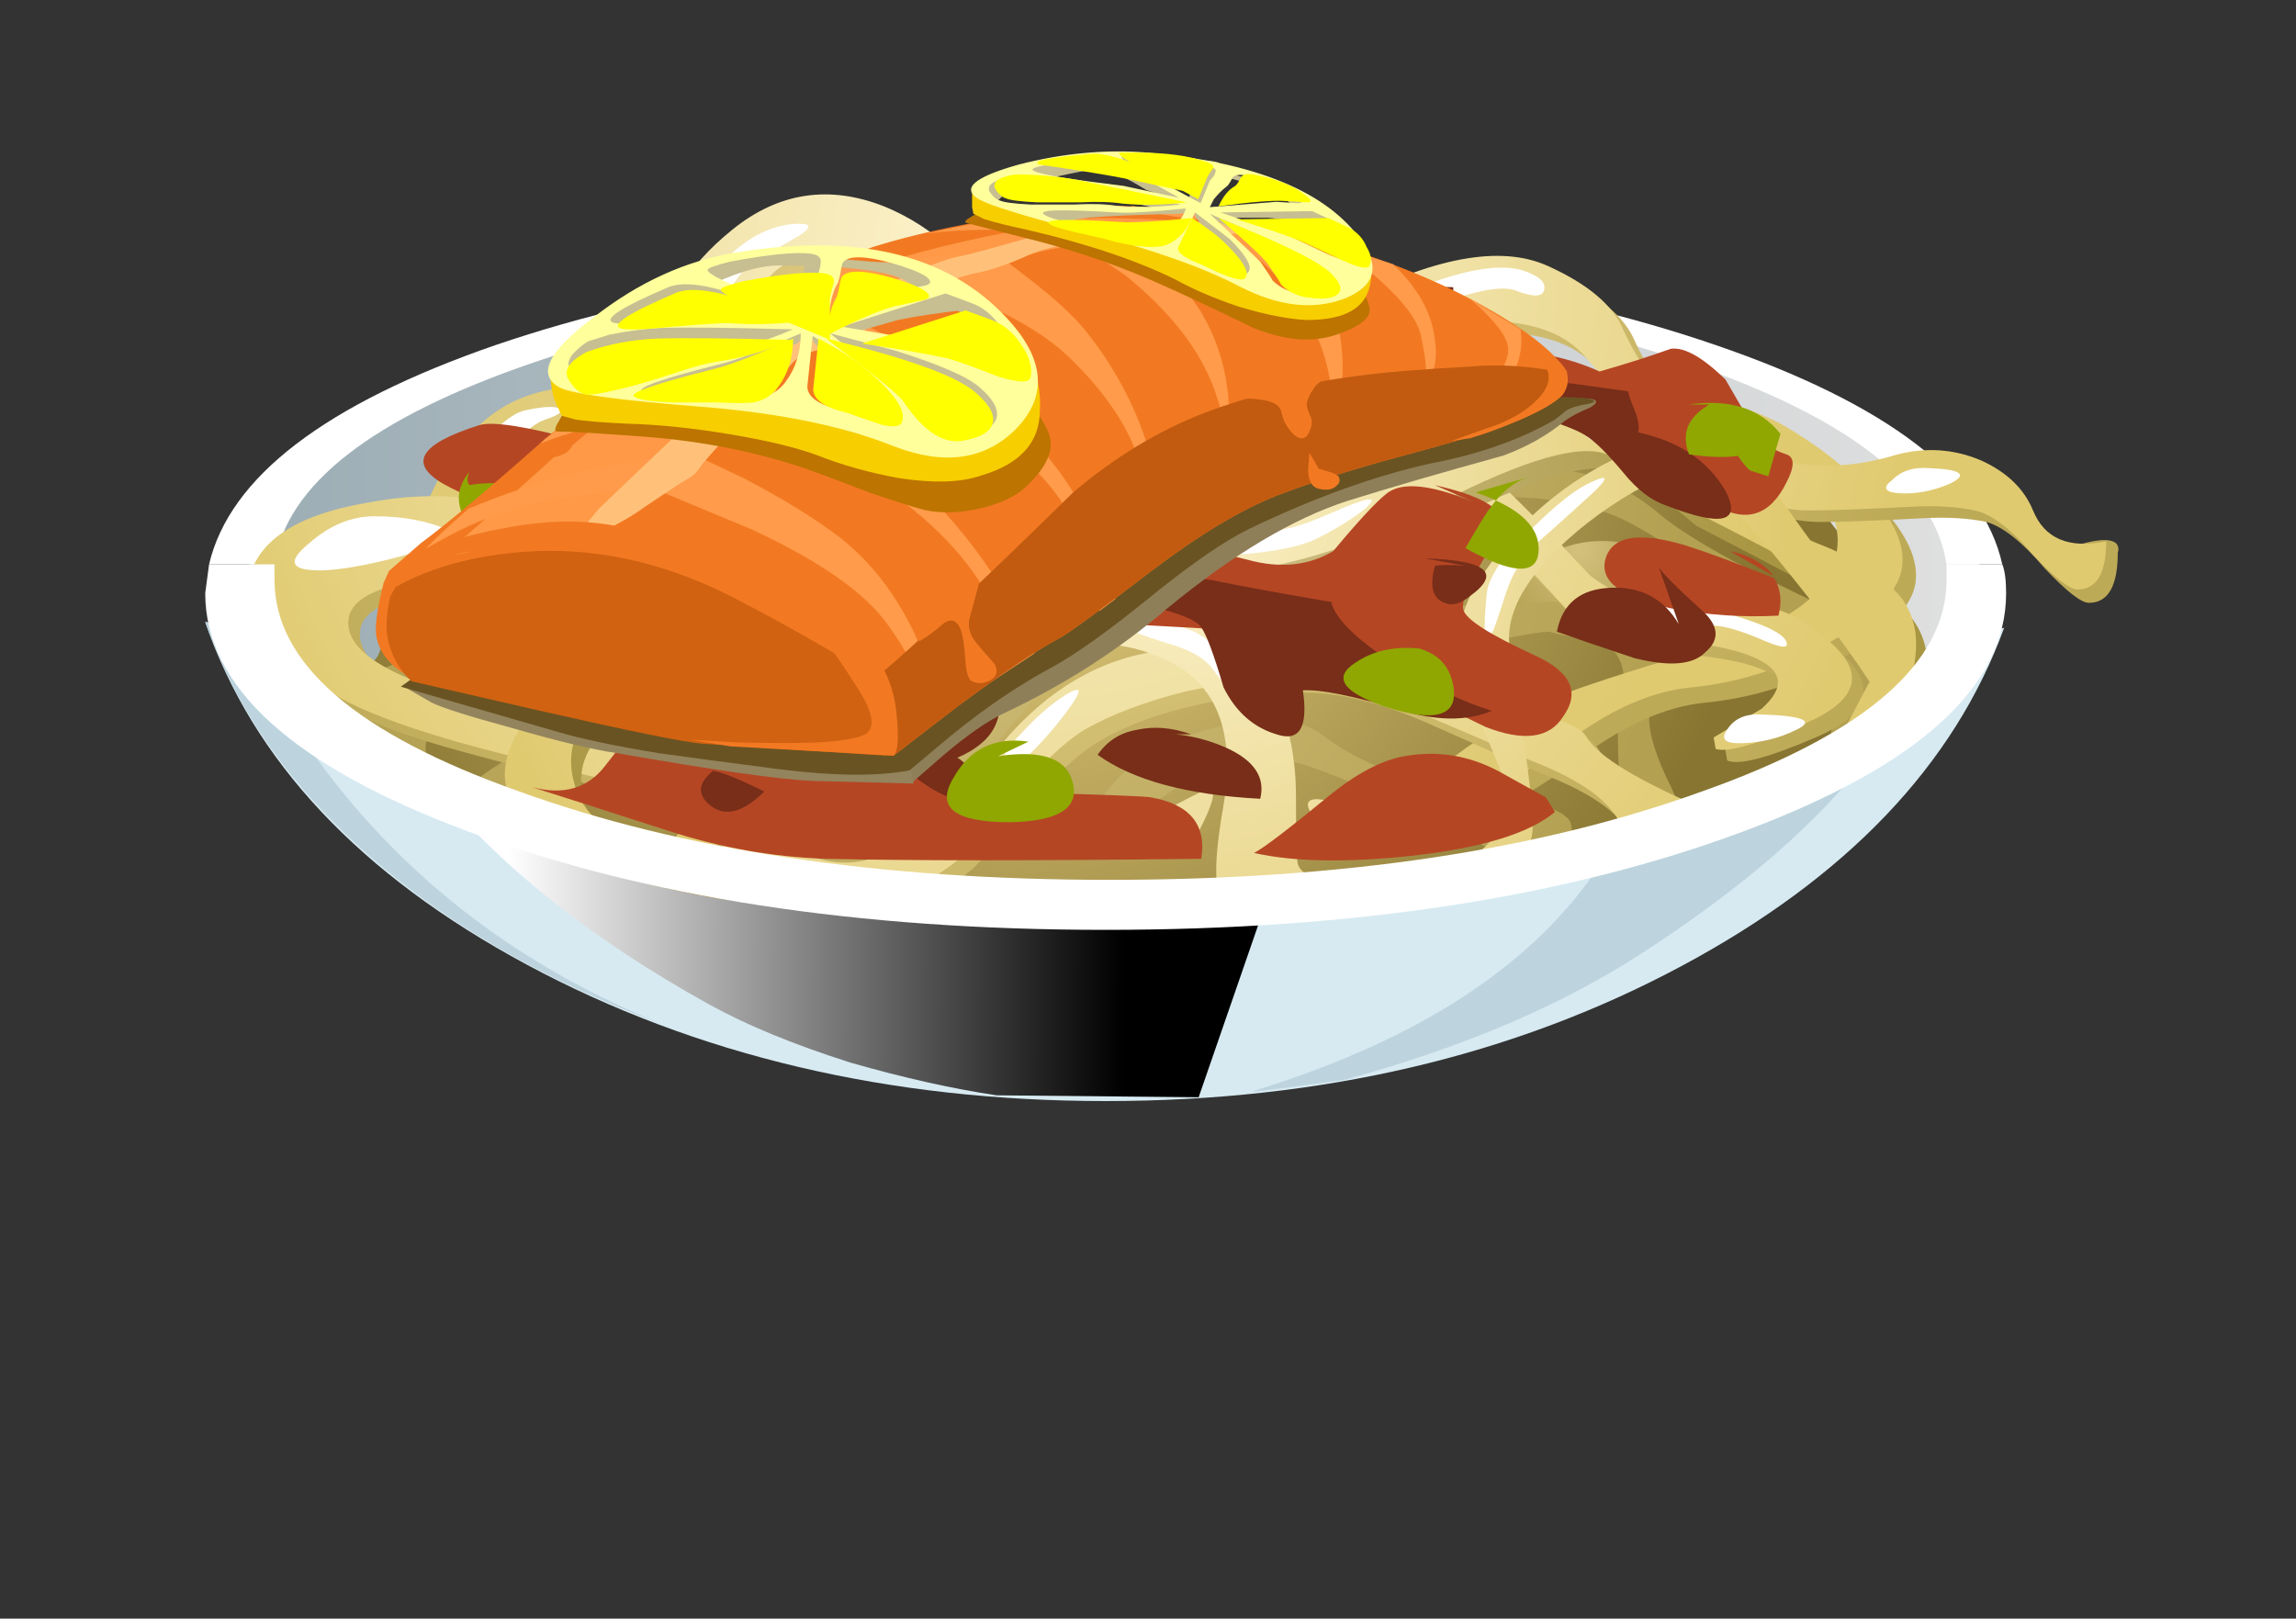 <?xml version="1.0" encoding="UTF-8"?>
<!DOCTYPE svg  PUBLIC '-//W3C//DTD SVG 1.1//EN'  'http://www.w3.org/Graphics/SVG/1.1/DTD/svg11.dtd'>
<svg enable-background="new 0 0 44.75 31.55" version="1.1" viewBox="0 10 44.75 31.55" xml:space="preserve" xmlns="http://www.w3.org/2000/svg" xmlns:xlink="http://www.w3.org/1999/xlink">
<rect x="0" y="10" width="44.75" height="31.55" fill="#333333" stroke="none"/>
<symbol id="ao" viewBox="0 -10.85 24.8 10.85">
			<linearGradient id="bk" x1="-21.853" x2="-5.853" y1="-31.002" y2="-31.002" gradientTransform="matrix(1 -.003 .003 1 25.55 25.531)" gradientUnits="userSpaceOnUse">
			<stop stop-color="#fff" offset="0"/>
			<stop offset="1"/>
		</linearGradient>
		<path d="m24.8-1.45l-3.25-9.4-5.25 0.05c-1.133 0.167-2.4 0.45-3.8 0.85-1.467 0.467-2.683 0.967-3.65 1.5-3.133 1.733-5.55 3.667-7.25 5.8-0.833 1.067-1.367 1.95-1.6 2.65l2.75-0.45c4.5-0.733 10.017-1.1 16.55-1.1l5.5 0.1z" clip-rule="evenodd" fill="url(#bk)" fill-rule="evenodd"/>
</symbol>
<symbol id="ap" viewBox="-0.009 -1.49 6.759 1.486">
		<path d="m6.75-1.2c-0.9-0.1-1.767-0.117-2.6-0.05-0.333 0-1.083-0.05-2.25-0.15-0.967-0.1-1.567-0.117-1.8-0.05-0.4 0.133 0.3 0.583 2.1 1.35 0.466 0.167 1.15 0.117 2.05-0.15l2.5-0.95z" clip-rule="evenodd" fill="#ff0" fill-rule="evenodd"/>
</symbol>
<symbol id="aq" viewBox="-0.006 -2.55 4.261 2.52">
		<path d="m4.1-2.55l-2.65 1.1c-1.033 0.433-1.517 0.7-1.45 0.8 0.033 0.066 0.317 0.167 0.85 0.3 1.433 0.267 2.433 0.367 3 0.3 0.3-0.034 0.433-0.15 0.4-0.35-0.067-0.233-0.117-0.433-0.15-0.6v-1.55z" clip-rule="evenodd" fill="#ff0" fill-rule="evenodd"/>
</symbol>
<symbol id="ar" viewBox="0.029 -1.4 5.521 1.405">
		<path d="m5.55-1.4l-2.1 0.45c-0.633 0.133-1.75 0.317-3.35 0.55-0.3 0.133 0.35 0.267 1.95 0.4 0.4 0.033 0.967-0.1 1.7-0.4l1.8-1z" clip-rule="evenodd" fill="#ff0" fill-rule="evenodd"/>
</symbol>
<symbol id="as" viewBox="0.033 -1.8 3.54 1.75">
		<path d="m3-1.8l-1.95 1.05c-0.767 0.4-1.1 0.633-1 0.7h0.7c1.067 0 1.917-0.117 2.55-0.35 0.233-0.067 0.317-0.15 0.25-0.25-0.1-0.133-0.167-0.233-0.2-0.3l-0.35-0.85z" clip-rule="evenodd" fill="#ff0" fill-rule="evenodd"/>
</symbol>
<symbol id="at" viewBox="0 -1.2 3.464 1.213">
		<path d="m0-1.2c0.167 0.367 0.367 0.617 0.6 0.75 0.067 0.033 0.15 0.15 0.25 0.35 0.067 0.1 0.217 0.133 0.45 0.1 0.9-0.167 1.583-0.45 2.05-0.85 0.167-0.133 0.15-0.2-0.05-0.2-0.033 0-0.3 0.017-0.8 0.05-0.433 0.033-1.267-0.033-2.5-0.2z" clip-rule="evenodd" fill="#ff0" fill-rule="evenodd"/>
</symbol>
<symbol id="au" viewBox="0 -1.867 5.056 1.867">
		<path d="m0-0.05l3.45 0.05 0.75-0.35c0.333-0.167 0.567-0.417 0.7-0.75 0.167-0.267 0.2-0.5 0.1-0.7-0.067-0.133-0.4-0.067-1 0.2-0.7 0.333-1.2 0.567-1.5 0.7-0.567 0.233-1.4 0.517-2.5 0.85z" clip-rule="evenodd" fill="#ff0" fill-rule="evenodd"/>
</symbol>
<symbol id="av" viewBox="0 -3.029 4.583 3.029">
		<path d="m0 0c2.367-0.933 3.783-1.633 4.25-2.1 0.333-0.333 0.417-0.583 0.25-0.75s-0.517-0.217-1.05-0.15c-0.434 0.033-0.8 0.2-1.1 0.5 0 0.033-0.15 0.267-0.45 0.7-0.1 0.2-0.733 0.8-1.9 1.8z" clip-rule="evenodd" fill="#ff0" fill-rule="evenodd"/>
</symbol>
<symbol id="aw" viewBox="0.018 -2.312 2.584 2.312">
		<path d="m0.55 0c0.567-0.367 1-0.7 1.3-1 0.633-0.633 0.867-1.05 0.7-1.25-0.1-0.167-0.65 0-1.65 0.5-0.7 0.267-0.983 0.5-0.85 0.7l0.5 1.05z" clip-rule="evenodd" fill="#ff0" fill-rule="evenodd"/>
</symbol>
<symbol id="ax" viewBox="-0.031 -1.088 5.381 1.088">
		<path d="m5.35 0c-0.133-0.4-0.4-0.717-0.8-0.95-0.367-0.2-1.05-0.183-2.05 0.05-0.2 0.067-0.683 0.183-1.45 0.35-0.566 0.133-0.9 0.233-1 0.3-0.367 0.2 0.517 0.233 2.65 0.1 0.467-0.033 1.35 0.017 2.65 0.15z" clip-rule="evenodd" fill="#ff0" fill-rule="evenodd"/>
</symbol>
<symbol id="ay" viewBox="0 -2.4 3.875 2.408">
		<path d="m0-2.4c0.067 0.633 0.2 1.117 0.4 1.45 0.033 0.067 0.083 0.283 0.15 0.65 0.033 0.167 0.183 0.267 0.45 0.3 0.333 0.033 0.8-0.033 1.4-0.2s1.033-0.333 1.3-0.5c0.233-0.167 0.233-0.283 0-0.35-0.034 0-0.333-0.067-0.9-0.2-0.5-0.067-1.433-0.45-2.8-1.15z" clip-rule="evenodd" fill="#ff0" fill-rule="evenodd"/>
</symbol>
<symbol id="az" viewBox="-0.035 -1.14 7.235 1.14">
		<path d="m7.2-1.05c-0.867-0.1-1.667-0.117-2.4-0.05-0.433 0.067-0.967 0.083-1.6 0.05h-1.65c-0.633 0.033-1.017 0.083-1.15 0.15-0.133 0.033-0.267 0.15-0.4 0.35-0.133 0.267 0.117 0.45 0.75 0.55 0.767 0 1.533-0.067 2.3-0.2l4.15-0.85z" clip-rule="evenodd" fill="#ff0" fill-rule="evenodd"/>
</symbol>
<symbol id="ba" viewBox="0 -2.675 6.368 2.675">
		<path d="m0-1.25l3.9 1.25 0.95-0.35c0.467-0.167 0.85-0.483 1.15-0.95 0.3-0.434 0.417-0.833 0.35-1.2-0.033-0.233-0.434-0.233-1.2 0-0.933 0.367-1.583 0.6-1.95 0.7-0.767 0.167-1.833 0.35-3.2 0.55z" clip-rule="evenodd" fill="#ff0" fill-rule="evenodd"/>
</symbol>
<symbol id="bb" viewBox="-0.016 -12.653 31.766 12.653">
		<path d="m24.15 0c3.1 0 5.633-0.25 7.6-0.75-0.233-0.1-0.517-0.15-0.85-0.15s-0.917 0.033-1.75 0.1c-0.8 0.066-1.483 0.1-2.05 0.1-1.8 0-3.717-0.25-5.75-0.75-2.167-0.533-4.1-1.316-5.8-2.35-1.2-0.633-2.033-1.083-2.5-1.35-0.767-0.434-1.383-0.983-1.85-1.65-0.434-0.6-1.15-1.284-2.15-2.05-1.2-0.9-1.983-1.533-2.35-1.9-0.633-0.667-1.017-1.033-1.15-1.1-0.2 0.033-0.433 0.05-0.7 0.05-0.767 0-2.217-0.267-4.35-0.8-0.567-0.133-0.667-0.017-0.3 0.35 0.633 0.533 1.066 0.917 1.3 1.15 1.067 0.933 1.85 1.633 2.35 2.1 0.367 0.067 0.6 0.217 0.7 0.45 1.6 1.367 3.633 2.75 6.1 4.15 2.467 1.433 4.483 2.383 6.05 2.85 2.133 0.633 4.617 1.15 7.45 1.55z" clip-rule="evenodd" fill="#FF9947" fill-rule="evenodd"/>
</symbol>
<symbol id="bc" viewBox="0 -3.863 6.29 3.863">
		<path d="m0 0c3.067-0.733 4.95-1.417 5.65-2.05 0.533-0.467 0.733-0.867 0.6-1.2-0.133-0.3-0.517-0.5-1.15-0.6-0.733-0.1-1.467 0.4-2.2 1.5-0.2 0.267-1.167 1.05-2.9 2.35z" clip-rule="evenodd" fill="#ff0" fill-rule="evenodd"/>
</symbol>
<symbol id="bd" viewBox="0 -3.3 3.374 3.3">
		<path d="m0.2 0c0.767-0.4 1.4-0.817 1.9-1.25 0.967-0.833 1.383-1.45 1.25-1.85-0.033-0.2-0.283-0.25-0.75-0.15-0.6 0.2-1.033 0.35-1.3 0.45-0.867 0.2-1.3 0.5-1.3 0.9l0.2 1.9z" clip-rule="evenodd" fill="#ff0" fill-rule="evenodd"/>
</symbol>
<symbol id="be" viewBox="-0.003 -2.425 6.003 2.425">
		<path d="m6 0c0-0.7-0.183-1.3-0.55-1.8-0.233-0.333-0.55-0.533-0.95-0.6-0.2-0.033-0.667-0.033-1.4 0h-1.75c-0.7 0.033-1.133 0.1-1.3 0.2-0.3 0.133 0.683 0.483 2.95 1.05 0.567 0.133 1.567 0.517 3 1.15z" clip-rule="evenodd" fill="#ff0" fill-rule="evenodd"/>
</symbol>
<symbol id="bl" viewBox="-0.01 -2.108 8.46 2.125">
		<path d="m8.45-0.05c-0.9-0.4-1.8-0.667-2.7-0.8-0.467-0.067-1.083-0.233-1.85-0.5-0.833-0.267-1.467-0.45-1.9-0.55-0.7-0.167-1.133-0.233-1.3-0.2-0.2 0.033-0.4 0.2-0.6 0.5-0.267 0.367-0.05 0.733 0.65 1.1 0.833 0.3 1.717 0.467 2.65 0.5s2.617 0.017 5.05-0.05z" clip-rule="evenodd" fill="#ff0" fill-rule="evenodd"/>
</symbol>
			<path d="m38.912 22.274l0.15-0.037c-0.975 2.675-3.074 4.875-6.301 6.6-3.274 1.751-7.012 2.625-11.211 2.625-4.225 0-7.988-0.888-11.288-2.662-3.249-1.75-5.337-3.975-6.262-6.675l0.3 0.037c0.976 0.65 3.063 1.188 6.263 1.612 3.25 0.426 6.95 0.638 11.1 0.638 4.075 0 7.713-0.2 10.912-0.6 3.15-0.4 5.262-0.913 6.337-1.538z" clip-rule="evenodd" fill="#D7EAF2" fill-rule="evenodd"/>
			<path d="m37.525 22.837c-0.225 0.601-0.588 1.226-1.088 1.875-0.95 1.275-2.425 2.563-4.426 3.863-1.574 1.024-3.512 1.85-5.813 2.475-1.074 0.15-1.675 0.225-1.799 0.225 3.024-0.925 5.2-2.274 6.525-4.05 0.574-0.775 0.938-1.5 1.086-2.175 0.076-0.625 0.126-1.037 0.15-1.237 2.328-0.25 4.115-0.576 5.365-0.976z" clip-rule="evenodd" fill="#BDD4DE" fill-rule="evenodd"/>
				<use transform="matrix(.75 0 0 -.75 7.2 23.25)" y="-10.85" width="24.8" height="10.85" enable-background="new" opacity=".441" xlink:href="#ao"/>
			<path d="m6.85 25.649c1.584 1.874 3.585 3.306 6 4.294-2.063-0.762-3.837-1.756-5.324-2.981-1.726-1.425-2.901-3.037-3.526-4.837l0.3 0.037c0.175 0.125 0.363 0.226 0.563 0.3 0.425 1.051 1.087 2.113 1.987 3.187z" clip-rule="evenodd" fill="#BDD4DE" fill-rule="evenodd"/>
				<linearGradient id="ag" x1="1.101" x2="46.151" y1="10.2" y2="10.2" gradientTransform="matrix(.75 0 0 .75 4 13.8)" gradientUnits="userSpaceOnUse">
				<stop stop-color="#9CADB5" offset="0"/>
				<stop stop-color="#E0E0E0" offset="1"/>
			</linearGradient>
			<path d="m33.662 16.95c3.301 1.25 4.951 2.75 4.951 4.5 0 1.749-1.65 3.237-4.951 4.462-3.299 1.25-7.275 1.875-11.924 1.875-4.675 0-8.663-0.625-11.962-1.875-3.301-1.225-4.95-2.713-4.95-4.462 0-1.75 1.649-3.25 4.95-4.5 3.3-1.225 7.287-1.838 11.962-1.838 4.649 0 8.625 0.613 11.924 1.838z" clip-rule="evenodd" fill="url(#ag)" fill-rule="evenodd"/>
			<path d="m39.025 21h-1.088c-0.225-1.551-1.912-2.863-5.063-3.938-3.124-1.075-6.874-1.612-11.249-1.612-4.35 0-8.087 0.537-11.213 1.612-3.149 1.075-4.837 2.387-5.062 3.938h-1.275c0.4-1.7 2.262-3.125 5.587-4.275 3.375-1.15 7.338-1.725 11.888-1.725 4.575 0 8.538 0.575 11.887 1.725 3.35 1.15 5.213 2.575 5.588 4.275z" clip-rule="evenodd" fill="#fff" fill-rule="evenodd"/>
				<radialGradient id="ah" cx="2.255" cy="-21.613" r="21.012" gradientTransform="matrix(-.082 .746 .696 .088 35.126 17.73)" gradientUnits="userSpaceOnUse">
				<stop stop-color="#F2DB8A" offset="0"/>
				<stop stop-color="#877531" offset="1"/>
			</radialGradient>
			<path d="m37.713 23.587c-1.125 0.65-2.75 1.363-4.875 2.138-3.076 1.125-5.713 1.7-7.912 1.726-2.4 0.024-5.025-0.088-7.876-0.338-2.6-0.25-4.587-0.538-5.962-0.862-1.125-0.275-2.226-0.7-3.301-1.275-0.95-0.5-1.437-0.85-1.462-1.05-0.025-0.1 0.125-0.287 0.45-0.563 0.375-0.325 0.575-0.525 0.6-0.6 0.4-1.125 1.987-2.088 4.763-2.888 0.725-0.2 1.462-0.801 2.212-1.8 0.7-0.95 1.288-1.438 1.763-1.463 2.35-0.175 4.275-0.15 5.775 0.075 0.525 0.075 1.338 0.337 2.437 0.787 0.9 0.375 1.663 0.55 2.289 0.525 0.574-0.025 1.875-0.125 3.898-0.3 1.826-0.101 2.951 0.05 3.375 0.449 0.626 0.601 1.288 1.363 1.988 2.288 0.824 1.05 1.226 1.763 1.199 2.138-0.024 0.274 0.214 0.462 0.713 0.563 0.325 0.075 0.301 0.225-0.074 0.45z" clip-rule="evenodd" fill="url(#ah)" fill-rule="evenodd"/>
				<radialGradient id="ai" cx="1.939" cy="-16.343" r="2.955" gradientTransform="matrix(-.083 .746 .695 .089 27.513 16.806)" gradientUnits="userSpaceOnUse">
				<stop stop-color="#D4C17D" offset="0"/>
				<stop stop-color="#B3A051" offset="1"/>
			</radialGradient>
			<path d="m16.112 16.612c0.725-0.125 0.838 0.05 0.338 0.525-0.625 0.624-0.85 1.012-0.675 1.162 0.2 0.2 0.625 0.175 1.274-0.075 0.601-0.25 0.925-0.313 0.976-0.188 0.1 0.275-0.088 0.513-0.563 0.713-0.525 0.225-1.225 0.263-2.101 0.112-0.875-0.175-1.125-0.575-0.75-1.2 0.376-0.574 0.877-0.924 1.501-1.049z" clip-rule="evenodd" fill="url(#ai)" fill-rule="evenodd"/>
				<radialGradient id="aj" cx="7.021" cy="-16.098" r="3.295" gradientTransform="matrix(-.083 .745 .697 .088 27.2 16.736)" gradientUnits="userSpaceOnUse">
				<stop stop-color="#D4C17D" offset="0"/>
				<stop stop-color="#B3A051" offset="1"/>
			</radialGradient>
			<path d="m16.938 20.287c0.375-0.05 0.563 0.112 0.563 0.487 0 0.2-0.05 0.538-0.15 1.013-0.05 0.351-0.188 0.65-0.412 0.9-0.25 0.275-0.525 0.399-0.825 0.375-0.275-0.051-0.737-0.051-1.388 0l-0.899 0.075c0.075-0.15 0.212-0.301 0.412-0.45 0.375-0.325 0.85-0.5 1.425-0.525 0.5-0.05 0.738-0.362 0.713-0.938-2e-3 -0.599 0.186-0.911 0.561-0.937z" clip-rule="evenodd" fill="url(#aj)" fill-rule="evenodd"/>
				<radialGradient id="ak" cx="4.656" cy="-36.492" r="2.54" gradientTransform="matrix(-.081 .746 .694 .089 56.476 20.498)" gradientUnits="userSpaceOnUse">
				<stop stop-color="#D4C17D" offset="0"/>
				<stop stop-color="#B3A051" offset="1"/>
			</radialGradient>
			<path d="m31.863 20.625c0.898 0.225 1.099 0.638 0.6 1.237-0.5 0.575-1.263 0.726-2.287 0.45-0.977-0.25-1.138-0.638-0.488-1.163 0.625-0.549 1.349-0.724 2.175-0.524z" clip-rule="evenodd" fill="url(#ak)" fill-rule="evenodd"/>
				<radialGradient id="al" cx="4.312" cy="-21.334" r="19.176" gradientTransform="matrix(-.082 .746 .696 .087 34.717 17.664)" gradientUnits="userSpaceOnUse">
				<stop stop-color="#D4C17D" offset="0"/>
				<stop stop-color="#B3A051" offset="1"/>
			</radialGradient>
			<path d="m35.537 22.425c-0.475-0.25-1.1-0.612-1.875-1.088-0.874-0.55-1.45-0.899-1.725-1.05-0.824-0.5-2.025-0.688-3.6-0.563-0.8 0.125-1.45 0.213-1.951 0.263-0.898 0.1-1.574 0.05-2.023-0.15-0.2-0.074-0.451-0.3-0.75-0.675-0.2-0.225-0.688-0.324-1.463-0.3-0.676 0.024-1.588 0.2-2.738 0.525-1.149 0.324-1.975 0.5-2.475 0.524-0.975 0.075-1.637 0.163-1.987 0.263-0.601 0.15-1.05 0.45-1.351 0.9-0.475 0.675-0.837 1.138-1.087 1.387-0.425 0.426-0.9 0.676-1.425 0.75-0.625 0.101-1.213 0.263-1.763 0.488-0.625 0.225-0.95 0.425-0.976 0.6-0.07 0.194-0.07 0.388 0 0.581-0.6-0.234-0.987-0.428-1.162-0.581-0.625-0.525-0.525-0.95 0.3-1.275 0.65-0.274 1.488-0.412 2.513-0.412 0.7 0 1.262-0.15 1.688-0.45 0.2-0.149 0.5-0.475 0.9-0.975 0.2-0.25 0.487-0.638 0.862-1.163 0.425-0.399 1.087-0.587 1.987-0.563 0.825 0.051 1.625-0.074 2.4-0.375 0.399-0.175 0.924-0.399 1.574-0.675 0.576-0.149 1.013-0.225 1.313-0.225 0.425 0 1.075 0.1 1.951 0.3 0.349 0.075 0.799 0.325 1.35 0.75 0.299 0.25 1.1 0.325 2.4 0.225 1.125-0.074 2.337-0.188 3.637-0.337 0.851 0.024 1.613 0.324 2.287 0.899 0.476 0.4 1.389 0.925 2.738 1.575 1 0.475 1.475 0.838 1.424 1.088-0.049 0.55-0.148 1.063-0.299 1.537-0.2 0.625-0.388 0.813-0.563 0.563-0.076-0.125 0.012-0.512 0.262-1.162 0.227-0.549 0.103-0.949-0.373-1.199zm-8.588 0c-0.925-0.375-1.562-0.612-1.912-0.713-0.6-0.2-1.075-0.2-1.424 0-0.15 0.075-0.688 0.275-1.613 0.601-0.7 0.25-1.162 0.5-1.387 0.75-0.475 0.575-0.85 1.025-1.125 1.35-0.55 0.65-0.987 1.025-1.313 1.125-0.5 0.15-1.112 0.238-1.837 0.263-0.825 0.024-1.351-0.088-1.575-0.338-0.3-0.324-0.513-0.524-0.638-0.6-0.25-0.125-0.65-0.212-1.2-0.263-0.6-0.05-1.2 0.063-1.8 0.338-0.552 0.264-0.758 0.495-0.619 0.693-0.467-0.147-0.886-0.285-1.256-0.412 0.058-0.039 0.121-0.082 0.188-0.132 0.6-0.425 1.35-0.8 2.25-1.125 0.975-0.375 1.688-0.5 2.138-0.375 0.225 0.051 0.575 0.4 1.05 1.051 0.375 0.5 0.862 0.688 1.463 0.563 0.824-0.2 1.387-0.388 1.688-0.563 0.325-0.2 0.625-0.575 0.899-1.125 0.75-1.375 1.688-2.063 2.813-2.063 0.325 0 0.724-0.175 1.2-0.525 0.375-0.275 0.875-0.313 1.5-0.112 1.1 0.35 2.263 0.65 3.488 0.899 0.475 0.126 1.137 0.138 1.986 0.038 0.676-0.075 1.213 0.024 1.613 0.3 0.499 0.375 0.774 0.65 0.824 0.825 0 0.05-0.063 0.362-0.188 0.938-0.074 0.324 0.063 0.838 0.412 1.537 0.251 0.525 0.238 0.801-0.037 0.825-0.274 0.024-0.513 0.101-0.713 0.225-0.049 0.025-0.1-0.024-0.148-0.149-0.051-0.226-0.088-0.613-0.113-1.163-0.05-0.649-0.037-1.149 0.037-1.5 0.2-0.85-0.274-1.274-1.424-1.274-0.15 0-0.65 0.088-1.5 0.263-0.551 0.098-1.125 0.048-1.727-0.152zm-7.199 4.275c-0.825 0.074-1.325 0.138-1.5 0.188-0.3 0.1-0.5 0.162-0.6 0.188-0.15 0.05-0.5 0.074-1.051 0.074-0.296 0-0.758-0.068-1.387-0.206 0.332-0.069 0.944-0.238 1.837-0.506 0.9-0.3 1.588-0.45 2.063-0.45h1.462c0.425-0.075 0.8-0.313 1.125-0.713 0.401-0.475 1.05-0.837 1.951-1.087 0.975-0.25 1.688-0.2 2.137 0.149 0.425 0.325 0.975 0.601 1.65 0.825 0.5 0.15 0.925 0.238 1.275 0.263 0.274 0.024 0.612 0.088 1.012 0.188 0.425 0.1 0.688 0.2 0.787 0.3 0.15 0.1 0.163 0.313 0.039 0.638-0.15 0.3-0.375 0.412-0.676 0.338-0.25-0.075-0.7-0.275-1.35-0.601-0.8-0.425-1.362-0.699-1.688-0.825-0.75-0.324-1.275-0.524-1.576-0.6-0.6-0.15-1.125-0.125-1.574 0.075-0.35 0.149-0.763 0.399-1.238 0.75-0.474 0.324-0.837 0.55-1.086 0.675-0.324 0.124-0.862 0.237-1.612 0.337zm-11.4-1.819c0.258 0.105 0.558 0.218 0.9 0.338-0.375 0.217-0.637 0.186-0.787-0.094-0.052-0.081-0.089-0.162-0.113-0.244zm2.156 0.75c0.365 0.111 0.759 0.23 1.182 0.356 1.486 0.447 2.661 0.767 3.525 0.956-0.043 7e-3 -0.081 0.014-0.113 0.019-0.524 0.075-1.4-0.074-2.625-0.449-1.125-0.375-1.775-0.663-1.949-0.863l-0.02-0.019z" clip-rule="evenodd" fill="url(#al)" fill-rule="evenodd"/>
				<radialGradient id="am" cx="-.499" cy="-22.418" r="19.718" gradientTransform="matrix(-.082 .746 .696 .087 36.289 17.858)" gradientUnits="userSpaceOnUse">
				<stop stop-color="#C7B577" offset="0"/>
				<stop stop-color="#BDAA57" offset="1"/>
			</radialGradient>
			<path d="m35.688 19.837c-0.4-0.55-0.963-0.887-1.688-1.012-1.625-0.325-3.15-0.525-4.574-0.601-0.676-0.05-1.451-0.375-2.326-0.975-0.949-0.625-1.65-0.976-2.1-1.05-0.925-0.301-1.613-0.488-2.063-0.563-0.8-0.175-1.638 0.012-2.513 0.563-1.225 0.85-2.087 1.438-2.587 1.762-0.8 0.525-1.488 0.813-2.063 0.863-0.175 0.024-1-0.051-2.476-0.226-1.025-0.1-1.763 0.013-2.212 0.338-0.9 0.774-1.55 1.325-1.95 1.649-0.675 0.601-0.95 0.688-0.825 0.263 0.625-2 1.7-3 3.225-3h1.426c2.225 0.25 3.712 0.051 4.462-0.6 0.9-0.75 1.825-1.375 2.775-1.875 1.425-0.775 2.575-1.063 3.45-0.862 0.6 0.149 1.475 0.65 2.625 1.5 1.1 0.8 2.112 1.262 3.037 1.387 2.075 0.275 3.175 0.426 3.301 0.45 1.024 0.175 1.824 0.413 2.398 0.713 0.701 0.399 1.264 0.85 1.688 1.35 0.476 0.525 0.688 1 0.639 1.425-0.05 0.45-0.488 0.925-1.313 1.426-0.851 0.524-1.788 0.837-2.813 0.938-0.75 0.074-1.563 0.437-2.438 1.087-0.826 0.625-1.413 0.938-1.764 0.938h-1.236c-0.15-0.024-0.225-0.088-0.225-0.188 0-0.175 0.375-0.412 1.125-0.712 0.6-0.226 1.937-0.713 4.012-1.463 1.85-0.7 2.913-1.3 3.188-1.8 0.327-0.575 0.264-1.15-0.185-1.725z" clip-rule="evenodd" fill="url(#am)" fill-rule="evenodd"/>
				<radialGradient id="an" cx="-.852" cy="-22.026" r="19.718" gradientTransform="matrix(-.082 .746 .696 .087 35.725 17.787)" gradientUnits="userSpaceOnUse">
				<stop stop-color="#E3D49D" offset="0"/>
				<stop stop-color="#E0CA70" offset="1"/>
			</radialGradient>
			<path d="m35.426 19.537c-0.426-0.55-0.988-0.887-1.688-1.013-1.626-0.324-3.15-0.524-4.576-0.6-0.674-0.05-1.45-0.375-2.324-0.975-0.95-0.625-1.663-0.976-2.139-1.051-0.925-0.3-1.611-0.487-2.063-0.563-0.774-0.174-1.599 0.013-2.475 0.563-1.25 0.851-2.112 1.438-2.587 1.763-0.8 0.525-1.5 0.813-2.101 0.862-0.174 0.025-0.987-0.05-2.438-0.225-1.05-0.1-1.787 0.013-2.212 0.338-0.9 0.774-1.55 1.325-1.95 1.649-0.673 0.603-0.948 0.69-0.823 0.265 0.625-2 1.7-3 3.226-3h1.424c2.225 0.25 3.712 0.063 4.462-0.563 0.8-0.726 1.726-1.363 2.775-1.912 1.425-0.775 2.575-1.063 3.449-0.863 0.575 0.15 1.451 0.65 2.625 1.5 1.101 0.801 2.113 1.263 3.039 1.388 2.124 0.275 3.225 0.426 3.299 0.45 1.001 0.175 1.788 0.412 2.363 0.713 0.7 0.399 1.275 0.85 1.725 1.35 0.476 0.525 0.688 1 0.637 1.425-0.049 0.45-0.486 0.925-1.313 1.425-0.874 0.525-1.812 0.838-2.813 0.938-0.774 0.075-1.587 0.438-2.438 1.088-0.824 0.625-1.424 0.938-1.799 0.938h-1.201l0.826-0.675c0.7-0.525 1.424-0.938 2.174-1.237 0.602-0.226 1.588-0.538 2.963-0.938 1.15-0.375 1.863-0.813 2.139-1.313 0.326-0.576 0.263-1.152-0.186-1.727z" clip-rule="evenodd" fill="url(#an)" fill-rule="evenodd"/>
				<radialGradient id="bf" cx="-.732" cy="-22.192" r="24.445" gradientTransform="matrix(-.082 .746 .696 .088 35.962 17.832)" gradientUnits="userSpaceOnUse">
				<stop stop-color="#E6D189" offset="0"/>
				<stop stop-color="#BDAA57" offset="1"/>
			</radialGradient>
			<path d="m35.5 20.175c-0.824 0-1.662-0.338-2.512-1.013-0.451-0.399-1.063-1.05-1.838-1.95-0.451-0.55-1.226-0.787-2.326-0.712-0.975 0.05-1.824 0.287-2.549 0.712-0.95 0.55-1.663 1.051-2.139 1.5-0.649 0.65-0.462 0.938 0.563 0.863 0.227 0 1.088-0.2 2.588-0.601 0.726-0.2 1.426 0 2.1 0.601 0.551 0.524 1.164 1.149 1.838 1.875 0.551 0.449 1.238 0.624 2.063 0.524 1.025-0.125 1.888 0.125 2.588 0.75 0.725 0.65 0.563 1.2-0.488 1.65-0.925 0.399-1.5 0.55-1.725 0.45l-0.038-0.224 0.938-0.563c0.476-0.425 0.412-0.75-0.188-0.975-0.4-0.175-1.051-0.287-1.949-0.338-0.701-0.024-1.238-0.2-1.613-0.524-0.625-0.676-1.1-1.176-1.426-1.5-0.574-0.601-1.137-0.925-1.688-0.976-0.449-0.05-1.062 0.013-1.836 0.188-0.926 0.175-1.714 0.263-2.363 0.263-0.375 0-1.112 0.112-2.213 0.338-0.525 0.125-0.899-0.025-1.125-0.45-0.074-0.15-0.375-0.862-0.899-2.138-0.4-0.975-0.738-1.575-1.013-1.8-0.525-0.475-1.125-0.763-1.8-0.862-0.9-0.125-1.45 0.325-1.65 1.35-0.175 1 0.138 1.888 0.938 2.662 0.45 0.45 1.15 1.038 2.101 1.763 1.299 1.375 1.737 2.288 1.313 2.737-0.5 0.501-0.813 0.788-0.938 0.863-0.576 0.274-1.338 0.262-2.288-0.038-0.925-0.3-1.95-0.774-3.075-1.425-1.1-0.675-1.812-1.112-2.137-1.313-0.5-0.3-1.213-0.412-2.138-0.338-0.9 0.101-1.413 0.325-1.538 0.676-0.1 0.35 0.1 0.675 0.601 0.975 0.45 0.275 1.063 0.487 1.837 0.638 0.5 0.1 1.063 0.2 1.688 0.3 0.55 0.075 1.138 0.237 1.763 0.487 0.2 0.075 0.913 0.65 2.138 1.726 0.825 0.725 1.637 0.899 2.438 0.524 0.45-0.199 1.212-0.925 2.287-2.175 0.875-1.025 1.888-1.612 3.037-1.763 1.001-0.1 1.938-0.212 2.813-0.337 0.525 0.024 1.325 0.3 2.4 0.824 0.875 0.426 1.663 0.7 2.363 0.825 0.399 0.075 0.649 0.2 0.75 0.375 0.225 0.4 1.012 0.875 2.361 1.425l-1.688 0.488c0.026-0.126-0.037-0.275-0.188-0.45-0.274-0.351-0.799-0.675-1.574-0.976-0.125-0.05-0.888-0.388-2.287-1.012-0.75-0.325-1.438-0.513-2.063-0.563-0.726-0.051-1.513 0.024-2.363 0.225-0.8 0.175-1.462 0.425-1.987 0.75-0.375 0.225-0.85 0.675-1.425 1.35-0.6 0.7-0.938 1.075-1.013 1.125-0.899 0.75-1.937 0.95-3.112 0.601-0.525-0.15-1.125-0.5-1.8-1.05-0.65-0.55-1.313-0.913-1.987-1.088-1.327-0.324-2.302-0.574-2.927-0.749-1.125-0.3-1.925-0.6-2.399-0.9-1.15-0.725-1.7-1.425-1.65-2.1 0.1-0.85 0.875-1.4 2.325-1.65 1.45-0.249 2.638-0.074 3.563 0.525 0.6 0.399 1.4 1.025 2.4 1.875 1.025 0.7 2.225 1.149 3.6 1.35 1.45 0.2 1.75-0.237 0.9-1.313-0.275-0.35-1.288-1.35-3.038-3-0.975-0.925-1.5-1.737-1.575-2.438-0.074-0.774 0.351-1.55 1.275-2.324 0.9-0.726 1.888-0.875 2.963-0.45 0.975 0.4 1.762 1.15 2.362 2.25 0.05 0.075 0.275 0.938 0.675 2.587 0.125 0.525 0.675 0.45 1.65-0.225 2.1-1.425 3.513-2.325 4.236-2.7 1.751-0.899 3.088-1.15 4.014-0.75 0.774 0.35 1.263 0.763 1.463 1.237 0.299 0.65 0.662 1.15 1.086 1.5 1.251 1.075 2.664 1.4 4.238 0.976 0.476-0.15 1.1 0.075 1.875 0.675s1.212 0.888 1.313 0.862c0.449-0.149 0.737-0.175 0.863-0.075 0.049 0.051 0.062 0.113 0.037 0.188 0 0.65-0.188 0.976-0.563 0.976-0.15 0-0.438-0.226-0.863-0.675-0.425-0.501-0.8-0.801-1.125-0.9-0.35-0.075-0.762-0.1-1.236-0.075-0.926 0.049-1.589 0.074-1.989 0.074z" clip-rule="evenodd" fill="url(#bf)" fill-rule="evenodd"/>
				<radialGradient id="bg" cx="-1.042" cy="-21.856" r="24.445" gradientTransform="matrix(-.082 .746 .696 .088 35.478 17.771)" gradientUnits="userSpaceOnUse">
				<stop stop-color="#FFF6D4" offset="0"/>
				<stop stop-color="#E0CA70" offset="1"/>
			</radialGradient>
			<path d="m35.275 19.95c-0.826 0-1.663-0.351-2.514-1.051-0.424-0.35-1.037-0.987-1.836-1.912-0.451-0.55-1.226-0.787-2.326-0.713-1 0.051-1.85 0.288-2.549 0.713-0.977 0.55-1.688 1.05-2.139 1.5-0.625 0.625-0.438 0.913 0.563 0.862 0.225 0 1.101-0.2 2.625-0.6 0.726-0.2 1.413 0 2.063 0.6 0.551 0.525 1.162 1.15 1.838 1.875 0.575 0.45 1.263 0.625 2.063 0.525 1.024-0.15 1.888 0.1 2.588 0.75 0.725 0.625 0.563 1.162-0.488 1.612-0.925 0.399-1.5 0.563-1.725 0.487l-0.038-0.223 0.938-0.563c0.475-0.426 0.412-0.763-0.188-1.013-0.425-0.175-1.063-0.287-1.912-0.338-0.726-0.024-1.264-0.188-1.613-0.487-0.625-0.675-1.1-1.188-1.426-1.537-0.6-0.601-1.162-0.925-1.688-0.976-0.449-0.024-1.074 0.038-1.875 0.188-0.898 0.2-1.688 0.301-2.361 0.301-0.375 0-1.113 0.112-2.213 0.337-0.525 0.1-0.9-0.05-1.125-0.45-0.05-0.1-0.35-0.812-0.9-2.137-0.399-0.95-0.737-1.551-1.012-1.801-0.525-0.5-1.125-0.787-1.801-0.862-0.899-0.149-1.45 0.3-1.649 1.351-0.175 0.975 0.137 1.85 0.938 2.625 0.45 0.449 1.15 1.037 2.1 1.762 1.275 1.426 1.712 2.338 1.313 2.738-0.45 0.5-0.762 0.8-0.938 0.899-0.575 0.275-1.337 0.263-2.287-0.037-0.925-0.325-1.95-0.801-3.075-1.425-1.1-0.7-1.813-1.15-2.138-1.351-0.5-0.275-1.212-0.375-2.138-0.3-0.899 0.1-1.412 0.325-1.537 0.675-0.1 0.351 0.1 0.675 0.6 0.976 0.45 0.274 1.063 0.487 1.838 0.637 0.5 0.101 1.063 0.2 1.688 0.301 0.55 0.074 1.138 0.237 1.763 0.487 0.225 0.075 0.938 0.638 2.138 1.688 0.824 0.75 1.637 0.938 2.438 0.563 0.449-0.226 1.212-0.95 2.287-2.175 0.875-1.025 1.888-1.613 3.037-1.763 1.851-0.226 2.788-0.338 2.813-0.338 0.5 0 1.301 0.275 2.4 0.825 0.875 0.425 1.662 0.7 2.363 0.825 0.399 0.075 0.649 0.2 0.75 0.375 0.225 0.375 1.012 0.85 2.361 1.425l-1.689 0.45c0.025-0.125-0.037-0.275-0.188-0.45-0.274-0.351-0.8-0.675-1.574-0.975-1.101-0.476-1.863-0.801-2.287-0.976-0.75-0.324-1.438-0.512-2.063-0.563-0.75-0.05-1.539 0.013-2.363 0.188-0.8 0.2-1.463 0.45-1.988 0.75-0.375 0.226-0.85 0.675-1.424 1.351-0.601 0.725-0.938 1.112-1.013 1.162-0.9 0.75-1.938 0.95-3.112 0.6-0.5-0.149-1.101-0.513-1.801-1.087-0.65-0.55-1.313-0.9-1.987-1.05-1.325-0.325-2.3-0.575-2.925-0.75-1.125-0.325-1.925-0.638-2.4-0.938-1.175-0.725-1.725-1.412-1.65-2.062 0.1-0.851 0.875-1.4 2.325-1.65 1.45-0.275 2.637-0.112 3.563 0.487 0.6 0.4 1.4 1.037 2.399 1.913 1.025 0.699 2.225 1.138 3.601 1.313 1.45 0.2 1.75-0.226 0.899-1.275-0.275-0.351-1.288-1.35-3.037-3-0.976-0.925-1.5-1.75-1.575-2.475-0.075-0.775 0.35-1.538 1.275-2.288 0.899-0.725 1.887-0.875 2.962-0.45 0.976 0.4 1.763 1.138 2.362 2.213 0.05 0.075 0.275 0.938 0.676 2.588 0.125 0.524 0.674 0.462 1.65-0.188 2.15-1.45 3.563-2.351 4.237-2.7 1.751-0.925 3.088-1.175 4.014-0.75 0.774 0.35 1.262 0.762 1.461 1.237 0.301 0.65 0.663 1.149 1.088 1.5 1.275 1.101 2.688 1.412 4.238 0.938 0.574-0.15 1.125-0.112 1.65 0.112 0.499 0.226 0.837 0.55 1.012 0.976 0.225 0.55 0.7 0.75 1.426 0.6 0 0.625-0.188 0.938-0.563 0.938-0.15 0-0.438-0.225-0.863-0.675-0.425-0.5-0.8-0.788-1.125-0.862-0.35-0.075-0.763-0.101-1.238-0.075-0.925 0.048-1.587 0.073-1.987 0.073z" clip-rule="evenodd" fill="url(#bg)" fill-rule="evenodd"/>
				<radialGradient id="bh" cx="4.47" cy="-24.477" r="17.982" gradientTransform="matrix(-.082 .746 .696 .088 39.253 18.236)" gradientUnits="userSpaceOnUse">
				<stop stop-color="#D6C894" offset="0"/>
				<stop stop-color="#A89642" offset="1"/>
			</radialGradient>
			<path d="m35.875 21.075c0.676 0.3 1.138 0.624 1.387 0.975 0.326 0.425 0.388 0.962 0.188 1.612-0.1 0.325-0.225 0.601-0.375 0.825l-1.199 0.638 0.787-1.5c0.351-0.625 0.037-1.275-0.938-1.95-0.225-0.15-1.112-0.625-2.662-1.425-0.7-0.601-1.238-0.963-1.613-1.088-0.6-0.149-1.749 0.226-3.449 1.125-1.601 0.875-3.237 1.313-4.912 1.313h-2.7c-0.375 0.175-1.025 0.1-1.95-0.225-1.075-0.375-1.95-0.55-2.625-0.525-0.875 0.025-1.612 0.338-2.213 0.938-0.1 0.125-0.449 0.625-1.05 1.5-0.175 0.275-0.487 0.65-0.938 1.125-0.325 0.426-0.375 0.9-0.149 1.425 0.225 0.525 0.875 0.976 1.949 1.351 0.525 0.175 1.025 0.3 1.5 0.375-0.35 0.075-1.274-0.075-2.774-0.45-1.975-0.525-2.55-1.4-1.726-2.625 0.201-0.3 0.463-0.575 0.788-0.825 0.275-0.2 0.575-0.6 0.899-1.2 0.55-0.975 1.4-1.7 2.551-2.175 1.4-0.6 2.825-0.55 4.274 0.15 0.45 0.2 0.9 0.324 1.351 0.375 0.25 0.024 0.787 0.037 1.612 0.037 1.925 0 3.275-0.188 4.05-0.563 0.325-0.125 1.088-0.463 2.287-1.013 1.15-0.475 2.013-0.712 2.588-0.712 0.649 0 1.199 0.125 1.65 0.375 0.274 0.125 0.8 0.5 1.574 1.125 0.401 0.324 1.014 0.662 1.838 1.012z" clip-rule="evenodd" fill="url(#bh)" fill-rule="evenodd"/>
				<radialGradient id="bi" cx="4.061" cy="-24.129" r="17.982" gradientTransform="matrix(-.082 .746 .696 .088 38.752 18.173)" gradientUnits="userSpaceOnUse">
				<stop stop-color="#FFF6D4" offset="0"/>
				<stop stop-color="#E0CA70" offset="1"/>
			</radialGradient>
			<path d="m35.688 20.7c0.649 0.3 1.112 0.624 1.387 0.975 0.301 0.425 0.351 0.962 0.15 1.612-0.1 0.325-0.225 0.601-0.375 0.825l-1.199 0.675 0.787-1.5c0.35-0.65 0.037-1.313-0.938-1.987-0.25-0.175-1.138-0.65-2.662-1.425-0.7-0.601-1.238-0.95-1.613-1.05-0.6-0.15-1.75 0.225-3.449 1.125-1.601 0.85-3.237 1.274-4.912 1.274-1.751 0-2.651 0.013-2.701 0.038-0.375 0.175-1.025 0.1-1.949-0.226-1.101-0.375-1.975-0.563-2.625-0.563-0.875 0.025-1.6 0.351-2.176 0.976-0.325 0.324-0.687 0.812-1.087 1.462-0.175 0.275-0.487 0.65-0.938 1.125-0.3 0.45-0.338 0.938-0.112 1.463 0.225 0.524 0.862 0.963 1.912 1.313 0.525 0.199 1.025 0.337 1.5 0.412-0.35 0.075-1.275-0.088-2.775-0.487-1.949-0.525-2.525-1.4-1.725-2.625 0.2-0.275 0.462-0.538 0.787-0.787 0.275-0.226 0.576-0.638 0.9-1.238 0.55-0.975 1.4-1.7 2.55-2.175 1.4-0.575 2.825-0.524 4.275 0.15 0.45 0.225 0.899 0.35 1.35 0.375 0.175 0.024 0.712 0.037 1.612 0.037 1.9 0 3.251-0.175 4.051-0.524 0.325-0.126 1.088-0.463 2.287-1.013 1.15-0.475 2.025-0.713 2.625-0.713 0.649 0 1.188 0.112 1.613 0.338 0.299 0.149 0.837 0.537 1.611 1.162 0.401 0.326 1.014 0.651 1.839 0.976z" clip-rule="evenodd" fill="url(#bi)" fill-rule="evenodd"/>
				<radialGradient id="bj" cx="4.234" cy="-26.365" r="16.486" gradientTransform="matrix(-.082 .746 .696 .088 41.973 18.577)" gradientUnits="userSpaceOnUse">
				<stop stop-color="#FFF6D4" offset="0"/>
				<stop stop-color="#E0CA70" offset="1"/>
			</radialGradient>
			<path d="m36.438 23.287c-0.525-0.8-1.25-1.75-2.176-2.85-0.475-0.525-0.837-0.85-1.086-0.976-0.375-0.2-0.813-0.162-1.313 0.113-0.65 0.375-1.213 0.812-1.688 1.313-0.575 0.624-0.826 1.199-0.75 1.725 0.299 1.851 0.449 3.013 0.449 3.487 0 1.2-1.949 1.726-5.85 1.575-0.351 0-0.412-0.638-0.188-1.912 0.25-1.426-0.088-2.376-1.014-2.851-0.949-0.475-1.799-0.463-2.549 0.038-1.101 0.725-1.825 1.112-2.176 1.162-0.924 0.175-1.787 0.513-2.587 1.013-0.725 0.425-1.225 0.862-1.5 1.313-0.325 0.55-0.738 0.762-1.237 0.638 0.1-0.275 0.275-0.588 0.524-0.938 0.5-0.7 1.1-1.226 1.8-1.575 0.301-0.125 1.188-0.475 2.663-1.05 1.025-0.426 1.725-0.788 2.1-1.088 0.45-0.399 1.063-0.625 1.837-0.675 0.776-0.025 1.438 0.137 1.988 0.487 1.051 0.7 1.574 1.8 1.574 3.3 0 0.825 0.013 1.263 0.039 1.313 0.074 0.226 0.449 0.363 1.125 0.413 0.85 0.05 1.574-0.113 2.174-0.488 0.676-0.425 0.9-0.987 0.676-1.688-0.375-0.899-0.626-1.55-0.75-1.949-0.176-0.676-0.063-1.3 0.338-1.875 0.649-1 1.5-1.763 2.549-2.288 1.376-0.699 2.438-0.5 3.188 0.601 0.775 1.1 1.301 1.8 1.576 2.1 0.074 0.075 0.274 0.237 0.6 0.487 0.325 0.226 0.486 0.813 0.486 1.763l-0.523 0.469c0.115-0.267 0.015-0.635-0.299-1.107z" clip-rule="evenodd" fill="url(#bj)" fill-rule="evenodd"/>
			<path d="m15.588 14.362c0.225 0 0.225 0.075 0 0.225-0.525 0.301-0.838 0.488-0.938 0.563-0.5 0.351-0.75 1.125-0.75 2.325 0 0.25-0.075 0.238-0.226-0.037-0.125-0.275-0.175-0.65-0.149-1.125 0.024-0.525 0.275-0.988 0.75-1.388 0.425-0.375 0.863-0.563 1.313-0.563z" clip-rule="evenodd" fill="#fff" fill-rule="evenodd"/>
			<path d="m7.3 20.063c0.55 0 1.025 0.088 1.425 0.263s0.45 0.262 0.15 0.262c-0.1 0-0.512 0.101-1.237 0.301-0.7 0.175-1.213 0.249-1.538 0.225-0.449-0.024-0.475-0.2-0.074-0.525 0.399-0.352 0.824-0.526 1.274-0.526z" clip-rule="evenodd" fill="#fff" fill-rule="evenodd"/>
			<path d="m19.6 16.875c0.226 0.65 0.263 0.975 0.113 0.975-0.175 0-0.313-0.212-0.413-0.638-0.075-0.375-0.075-0.612 0-0.712 0.075-0.075 0.175 0.05 0.3 0.375z" clip-rule="evenodd" fill="#fff" fill-rule="evenodd"/>
			<path d="m23.012 14.513c0.326 0.024 0.575 0.149 0.75 0.375 0.15 0.225 0.051 0.275-0.299 0.149-0.225-0.075-0.575-0.087-1.051-0.037-0.475 0.05-0.762 0.05-0.862 0-0.2-0.05-0.088-0.15 0.337-0.3 0.426-0.15 0.801-0.213 1.125-0.187z" clip-rule="evenodd" fill="#fff" fill-rule="evenodd"/>
			<path d="m29.65 15.263c0.325 0.1 0.475 0.225 0.449 0.375-0.024 0.149-0.199 0.162-0.525 0.037-0.225-0.1-0.637-0.05-1.236 0.15-0.551 0.175-0.888 0.225-1.014 0.15-0.199-0.125 0.051-0.3 0.75-0.524 0.676-0.226 1.201-0.288 1.576-0.188z" clip-rule="evenodd" fill="#fff" fill-rule="evenodd"/>
			<path d="m22.113 19.013c0.449-0.126 0.611-0.038 0.486 0.262-0.124 0.301-0.412 0.45-0.862 0.45-0.425 0-0.525-0.1-0.3-0.3 0.175-0.2 0.4-0.338 0.676-0.412z" clip-rule="evenodd" fill="#fff" fill-rule="evenodd"/>
			<path d="m37.6 19.125c0.626 0.024 0.763 0.125 0.412 0.3-0.349 0.15-0.687 0.212-1.012 0.188-0.274-0.024-0.313-0.112-0.113-0.263 0.176-0.175 0.414-0.25 0.713-0.225z" clip-rule="evenodd" fill="#fff" fill-rule="evenodd"/>
			<path d="m16.563 19.837c0.5 0.101 0.613 0.175 0.338 0.226-0.275 0.05-0.601 0.037-0.976-0.038-0.25-0.05-0.675 0.013-1.274 0.188-0.425 0.101-0.588 0.113-0.488 0.038 0.201-0.175 0.563-0.3 1.088-0.375 0.524-0.101 0.961-0.113 1.312-0.039z" clip-rule="evenodd" fill="#fff" fill-rule="evenodd"/>
			<path d="m10.225 18c0.351-0.075 0.576-0.088 0.676-0.038 0.1 0.051 0 0.126-0.301 0.226-0.2 0.075-0.462 0.3-0.787 0.675-0.275 0.3-0.462 0.399-0.563 0.3-0.125-0.125-0.037-0.337 0.263-0.638 0.275-0.3 0.512-0.475 0.712-0.525z" clip-rule="evenodd" fill="#fff" fill-rule="evenodd"/>
			<path d="m23.275 22.313c0.199 0.1 0.425 0.275 0.674 0.524 0.227 0.275 0.363 0.525 0.414 0.75 0.074 0.375-0.163 0.2-0.713-0.524-0.15-0.226-0.451-0.4-0.9-0.525-0.476-0.149-0.737-0.25-0.787-0.3-0.125-0.125-0.038-0.188 0.262-0.188 0.325 0.024 0.675 0.112 1.05 0.263z" clip-rule="evenodd" fill="#fff" fill-rule="evenodd"/>
			<path d="m26.088 22.612c0.449 0.024 0.6 0.112 0.449 0.263-0.15 0.125-0.362 0.137-0.637 0.037-0.225-0.1-0.301-0.175-0.225-0.225 0.05-0.075 0.188-0.099 0.413-0.075z" clip-rule="evenodd" fill="#fff" fill-rule="evenodd"/>
			<path d="m20.762 23.55c0.401-0.25 0.337-0.05-0.188 0.6-0.525 0.625-0.85 0.888-0.975 0.788s-0.012-0.325 0.338-0.675c0.275-0.301 0.55-0.538 0.825-0.713z" clip-rule="evenodd" fill="#fff" fill-rule="evenodd"/>
			<path d="m31.037 19.388c0.325-0.15 0.313-0.063-0.037 0.262-0.525 0.476-0.888 0.801-1.088 0.976-0.25 0.25-0.438 0.563-0.563 0.938-0.15 0.475-0.237 0.725-0.262 0.75-0.15 0.3-0.188 0.063-0.113-0.713 0.025-0.35 0.325-0.787 0.9-1.313 0.477-0.475 0.864-0.775 1.163-0.9z" clip-rule="evenodd" fill="#fff" fill-rule="evenodd"/>
			<path d="m34.824 22.537c0.026 0.1-0.111 0.088-0.412-0.037-0.399-0.175-0.713-0.275-0.938-0.3-1.225-0.075-1.975-0.213-2.25-0.413-0.1-0.075-0.05-0.1 0.15-0.075 0.375 0.075 0.688 0.101 0.938 0.075 0.525-0.024 1.075 0.063 1.65 0.263 0.551 0.175 0.838 0.338 0.862 0.487z" clip-rule="evenodd" fill="#fff" fill-rule="evenodd"/>
			<path d="m33.887 24.487c-0.274 0-0.349-0.088-0.225-0.263 0.125-0.2 0.325-0.3 0.6-0.3 0.876 0.024 1.125 0.125 0.75 0.3-0.349 0.175-0.724 0.263-1.125 0.263z" clip-rule="evenodd" fill="#fff" fill-rule="evenodd"/>
			<path d="m12.588 20.024c0.524 0.025 0.563 0.138 0.112 0.338-0.425 0.225-0.725 0.237-0.9 0.037-0.3-0.299-0.037-0.424 0.788-0.375z" clip-rule="evenodd" fill="#EFDFA1" fill-rule="evenodd"/>
			<path d="m9.063 21.712c0.4 0 0.737 0.075 1.013 0.226 0.25 0.149 0.337 0.275 0.263 0.375-0.05 0.1-0.325 0.175-0.825 0.225-0.5 0.051-0.875 0.038-1.125-0.037-0.275-0.051-0.325-0.2-0.15-0.45 0.149-0.226 0.424-0.339 0.824-0.339z" clip-rule="evenodd" fill="#EFDFA1" fill-rule="evenodd"/>
			<path d="m15.588 21.112c0.475-0.024 0.662 0.075 0.563 0.3-0.125 0.175-0.363 0.3-0.713 0.375-0.375 0.15-0.65 0.25-0.825 0.3-0.275 0.101-0.538 0.113-0.787 0.038-0.275-0.1-0.163-0.287 0.337-0.563 0.5-0.275 0.975-0.425 1.425-0.45z" clip-rule="evenodd" fill="#EFDFA1" fill-rule="evenodd"/>
			<path d="m18.063 21.75c0.375 0.45 0.425 0.638 0.15 0.563-0.301-0.075-0.538-0.238-0.713-0.487-0.15-0.2-0.163-0.338-0.037-0.413 0.149-0.076 0.35 0.037 0.6 0.337z" clip-rule="evenodd" fill="#fff" fill-rule="evenodd"/>
			<path d="m15.55 23.362c0.8 0.2 1.225 0.351 1.275 0.45 0.05 0.05-0.138 0.088-0.563 0.112-0.35 0.05-0.75-0.024-1.2-0.225-0.45-0.175-0.737-0.362-0.862-0.563-0.075-0.175 0.012-0.213 0.263-0.113 0.675 0.227 1.037 0.339 1.087 0.339z" clip-rule="evenodd" fill="#fff" fill-rule="evenodd"/>
			<path d="m19.412 21.675c0.275 0 0.363 0.125 0.263 0.375-0.125 0.225-0.313 0.287-0.563 0.188-0.25-0.1-0.325-0.225-0.225-0.375 0.1-0.126 0.276-0.188 0.525-0.188z" clip-rule="evenodd" fill="#fff" fill-rule="evenodd"/>
			<path d="m21.887 17.024c0.675 0.101 0.988 0.226 0.937 0.375-0.024 0.15-0.199 0.226-0.523 0.226-0.275 0-0.601-0.038-0.976-0.112-0.425-0.075-0.674-0.163-0.75-0.263-0.125-0.125-0.05-0.213 0.226-0.263 0.299-0.049 0.661-0.037 1.086 0.037z" clip-rule="evenodd" fill="#fff" fill-rule="evenodd"/>
			<path d="m25.488 18.263c1.399 0 1.799 0.074 1.199 0.225-0.775 0.2-1.287 0.287-1.537 0.263-0.275-0.025-0.363-0.112-0.264-0.263 0.127-0.151 0.327-0.225 0.602-0.225z" clip-rule="evenodd" fill="#EFDFA1" fill-rule="evenodd"/>
			<path d="m26.238 19.875c0.499-0.2 0.624-0.188 0.375 0.037-0.251 0.2-0.575 0.4-0.977 0.601-0.324 0.149-0.837 0.249-1.537 0.3-0.625 0.05-1.088 0.05-1.387 0-0.225-0.025-0.088-0.112 0.412-0.263 0.5-0.125 0.95-0.188 1.35-0.188 0.351 0 0.663-0.05 0.938-0.15 0.151-0.05 0.425-0.162 0.826-0.337z" clip-rule="evenodd" fill="#fff" fill-rule="evenodd"/>
			<path d="m26.65 25.688c0.124 0 0.25 0.1 0.375 0.3 0.1 0.2 0.037 0.338-0.188 0.412-0.251 0.05-0.513 0.025-0.787-0.074-0.275-0.126-0.451-0.301-0.525-0.525-0.076-0.15-0.025-0.225 0.15-0.225 0.551 0.073 0.875 0.112 0.975 0.112z" clip-rule="evenodd" fill="#EFDFA1" fill-rule="evenodd"/>
			<path d="m23.35 25.462c0.425-0.249 0.388 0.075-0.111 0.976-0.101 0.175-0.326 0.275-0.676 0.3-0.325 0.024-0.575-0.05-0.75-0.225-0.125-0.126 0-0.288 0.375-0.488 0.25-0.1 0.636-0.288 1.162-0.563z" clip-rule="evenodd" fill="#EFDFA1" fill-rule="evenodd"/>
			<path d="m13.075 24.862c0.425 0.25 0.412 0.351-0.038 0.3-0.449-0.05-0.75-0.175-0.899-0.375-0.15-0.175-0.125-0.263 0.075-0.263 0.2 0.026 0.487 0.138 0.862 0.338z" clip-rule="evenodd" fill="#fff" fill-rule="evenodd"/>
			<path d="m15.1 24.563c0.351-0.075 0.338 0.063-0.037 0.412-0.35 0.325-0.663 0.55-0.938 0.675-0.225 0.075-0.188-0.074 0.112-0.449s0.588-0.589 0.863-0.638z" clip-rule="evenodd" fill="#fff" fill-rule="evenodd"/>
			<path d="m31.787 18.45c1.101 0.324 1.751 0.812 1.951 1.462-0.2-0.225-0.688-0.5-1.463-0.825-0.826-0.324-1.25-0.5-1.275-0.524-0.125-0.075-0.087-0.125 0.113-0.15 0.2-0.051 0.424-0.038 0.674 0.037z" clip-rule="evenodd" fill="#fff" fill-rule="evenodd"/>
			<path d="m27.963 20.587c0.7 0.175 0.837 0.338 0.412 0.488-0.4 0.175-0.824 0.225-1.275 0.149-0.35-0.075-0.375-0.212-0.074-0.412 0.325-0.225 0.636-0.299 0.937-0.225z" clip-rule="evenodd" fill="#EFDFA1" fill-rule="evenodd"/>
			<path d="m19.225 19.5c0.325-0.051 0.463 0.063 0.413 0.337-0.025 0.275-0.163 0.388-0.413 0.338-0.225-0.024-0.337-0.138-0.337-0.338 0-0.175 0.112-0.287 0.337-0.337z" clip-rule="evenodd" fill="#fff" fill-rule="evenodd"/>
			<path d="m17.65 16.612c0.225-0.075 0.262-0.013 0.112 0.188-0.15 0.175-0.363 0.338-0.638 0.487-0.675 0.4-1.2 0.563-1.575 0.487-0.2-0.024-0.175-0.1 0.075-0.225 0.225-0.1 0.462-0.163 0.713-0.188 0.149 0 0.337-0.1 0.563-0.3 0.25-0.224 0.5-0.373 0.75-0.449z" clip-rule="evenodd" fill="#fff" fill-rule="evenodd"/>
			<path d="m37.938 21h1.088c0.05 0.125 0.074 0.313 0.074 0.563 0 1.824-1.712 3.375-5.137 4.649-3.425 1.275-7.563 1.913-12.413 1.913-4.851 0-8.988-0.638-12.413-1.913-3.425-1.274-5.137-2.825-5.137-4.649l0.075-0.563h1.275v0.3c0 1.625 1.588 3 4.763 4.125 3.175 1.149 7.013 1.725 11.513 1.725 4.525 0 8.375-0.575 11.551-1.725 3.175-1.125 4.762-2.5 4.762-4.125v-0.3z" clip-rule="evenodd" fill="#fff" fill-rule="evenodd"/>
		<g clip-rule="evenodd" fill-rule="evenodd">
			<path d="m13.311 16.413c-0.253 0.093-0.451 0.25-0.594 0.472l1.188-0.144c-0.225-0.141-0.423-0.252-0.594-0.328zm1.386 1.5c0.026 0.019 0.555 0.248 1.584 0.686 0.845 0.362 1.228 0.629 1.149 0.801-0.106 0.189-0.674 0.333-1.704 0.428-0.951 0.038-1.611 0.096-1.98 0.172-0.634 0.133-1.109 0.523-1.426 1.171-0.053 0.114-0.065 0.457-0.04 1.028 0.026 0.438-0.119 0.763-0.436 0.972-0.74 0.477-1.109 0.286-1.109-0.571 0-0.171 0.211-0.6 0.634-1.285 0.211-0.324-0.066-0.695-0.832-1.115-0.898-0.305-1.532-0.562-1.901-0.771-0.687-0.4-0.449-0.781 0.713-1.144 0.264-0.076 0.924 0.029 1.98 0.314 0.898 0.248 1.479 0.2 1.743-0.143-0.237-0.629-0.409-1.152-0.515-1.571-0.146-0.619 0.104-0.776 0.752-0.472 0.075-0.03 0.154-0.055 0.238-0.071 0.37-0.076 0.74-0.038 1.109 0.114-0.263 0.705-0.249 1.19 0.041 1.457z" fill="#B54624"/>
			<path d="m25.987 16.027l-0.911-0.4c0.544 0.262 0.346 0.815-0.595 1.657-0.924 0.819-0.818 1.391 0.317 1.715-0.396 0.59-1.175 0.733-2.337 0.429-1.744-0.477-2.681-0.715-2.813-0.715-0.211-0.647 0.066-1.066 0.832-1.257 0.422-0.114 1.123-0.22 2.1-0.314-0.317-0.857 0.052-1.486 1.108-1.885 1.084-0.42 1.85-0.163 2.299 0.77z" fill="#B54624"/>
			<path d="m28.166 17.856c-0.132-0.629 0.237-0.963 1.109-1 0.658-0.019 1.293 0.11 1.901 0.385 0.515-0.146 0.977-0.295 1.387-0.442 0.265-0.038 0.62 0.162 1.069 0.601 0.493 0.86 0.718 1.228 0.674 1.1 0.057 0.144 0.229 0.264 0.515 0.357 0.158 0.057 0.158 0.237 0 0.543-0.317 0.646-0.779 0.799-1.386 0.457-0.635-0.553-1.07-0.896-1.308-1.029-0.529-0.305-1.149-0.552-1.862-0.743-0.765-0.191-1.465-0.267-2.099-0.229z" fill="#B54624"/>
			<path d="m22.026 22.17c-1.136-0.076-1.81-0.171-2.021-0.285-0.529-0.324-0.357-0.638 0.514-0.943 0.74-0.247 1.44-0.361 2.1-0.343 0.317 0 0.925 0.114 1.822 0.343 0.581 0.134 1.096 0.067 1.545-0.2 0.475-0.571 0.818-0.942 1.03-1.114 0.29-0.243 0.857-0.191 1.703 0.157l-0.753-0.328c1.109 0.248 1.519 0.581 1.229 1-0.502 0.762-0.727 1.238-0.674 1.429s0.515 0.485 1.387 0.886c0.713 0.323 0.897 0.724 0.555 1.2-0.265 0.419-0.766 0.485-1.506 0.199-0.845-0.419-1.438-0.657-1.782-0.714-1.03 0-1.77-0.02-2.219-0.057-0.792-0.077-0.99-0.438-0.594-1.086-0.131-0.02-0.91-0.067-2.336-0.144z" fill="#B54624"/>
			<path d="m33.712 20.741c0.37 0.077 0.646 0.229 0.832 0.457l0.02 0.029-0.852-0.486zm0.871 0.53c0.125 0.211 0.151 0.453 0.08 0.729-0.688 0.038-1.387-0.01-2.1-0.143-0.978-0.21-1.4-0.534-1.268-0.972s0.646-0.524 1.545-0.258c0.452 0.144 1.033 0.359 1.743 0.644z" fill="#B54624"/>
			<path d="m30.127 25.542c0.053 0.08 0.112 0.175 0.179 0.285-0.502 0.42-1.439 0.705-2.813 0.857-1.269 0.134-2.285 0.114-3.051-0.058 0.185-0.095 0.66-0.457 1.426-1.085 0.555-0.458 1.057-0.724 1.506-0.801 0.634-0.114 1.241-0.019 1.822 0.286 0.232 0.13 0.542 0.301 0.931 0.516z" fill="#B54624"/>
			<path d="m14.539 23.827c0.766 0.152 1.4 0.104 1.902-0.143 0.053-0.02 0.449-0.438 1.188-1.257 0.422-0.477 0.977-0.534 1.664-0.172 0.476 0.286 0.476 0.609 0 0.972-0.29 0.19-0.779 0.505-1.465 0.942 0.37 0.629 0.633 0.991 0.792 1.086 0.211 0.114 0.753 0.181 1.624 0.2 1.347 0.038 2.073 0.066 2.179 0.086 0.767 0.133 1.097 0.533 0.99 1.199-3.248 0.038-5.691 0.038-7.328 0-1.03-0.037-2.047-0.219-3.05-0.543-1.417-0.457-2.308-0.742-2.674-0.856 0.625 0.168 1.107 0.024 1.445-0.429 0.528-0.686 0.898-1.066 1.109-1.143 0.29-0.114 0.832-0.094 1.624 0.058z" fill="#B54624"/>
			<path d="m18.064 24.027h-0.198c0.264-0.571 0.779-0.81 1.545-0.714 0.211 0.666-0.04 1.152-0.753 1.457 0.079 0.037 0.198 0.152 0.356 0.343 0.185 0.171 0.33 0.286 0.436 0.343-0.423 0.305-0.964 0.199-1.624-0.314-0.66-0.515-0.58-0.886 0.238-1.115z" fill="#782E18"/>
			<path d="m14.103 24.885l-0.198 0.143c0.159 0.019 0.488 0.152 0.991 0.4-0.423 0.419-0.779 0.504-1.069 0.257-0.292-0.248-0.199-0.515 0.276-0.8z" fill="#782E18"/>
			<path d="m25.987 21.741h-0.039c0.078 0.324 0.501 0.733 1.267 1.229 0.688 0.419 1.308 0.714 1.862 0.886-0.502 0.209-1.109 0.199-1.822-0.029-0.897-0.267-1.519-0.391-1.861-0.371 0.105 0.724-0.066 1.01-0.516 0.857-0.449-0.134-0.792-0.438-1.03-0.914-0.185-0.629-0.329-1.02-0.436-1.172-0.132-0.19-0.66-0.362-1.584-0.515 0.185-0.438 0.792-0.571 1.823-0.399 0.554 0.115 1.332 0.257 2.336 0.428z" fill="#782E18"/>
			<path d="m28.563 21.027l-0.793-0.143c1.215 0.038 1.506 0.285 0.872 0.742-0.186 0.152-0.356 0.191-0.515 0.114-0.212-0.095-0.265-0.333-0.159-0.714 0.133-0.017 0.331-0.017 0.595 1e-3z" fill="#782E18"/>
			<path d="m29.829 18.084c-0.396-0.133-0.686-0.305-0.871-0.514 0.449-0.152 1.03-0.181 1.743-0.086 0.27 0.036 0.613 0.084 1.03 0.143 0.012 0.066 0.051 0.181 0.119 0.344 0.079 0.19 0.105 0.343 0.079 0.457 0.792 0.171 1.36 0.552 1.703 1.143 0.316 0.609-0.066 0.705-1.148 0.286-0.291-0.096-0.568-0.305-0.832-0.629-0.317-0.381-0.567-0.629-0.753-0.743-0.184-0.115-0.541-0.249-1.07-0.401z" fill="#782E18"/>
			<path d="m18.896 18.241c0.182-0.066 0.434-0.09 0.753-0.071l-0.297 0.043c0.053 0.016 0.1 0.039 0.138 0.071 0.159 0.134 0.132 0.371-0.079 0.715-0.713-0.02-1.003-0.172-0.872-0.457 0.039-0.104 0.111-0.185 0.218-0.243l-0.099 0.015c0.084-0.033 0.162-0.057 0.238-0.073z" fill="#782E18"/>
			<path d="m16.203 18.484c0.475 0.21 1.333 0.533 2.575 0.972-0.555 0.209-1.334 0.4-2.337 0.571-1.083 0.209-1.875 0.391-2.377 0.543-0.713 0.229-1.281 0.819-1.704 1.771-0.422 0.914-0.832 1.419-1.228 1.515-0.079-1.238 0.079-2.172 0.475-2.801 0.502-0.762 1.453-1.267 2.853-1.514-0.688-0.496-1.07-1.096-1.149-1.801 0.162 0 0.386 0.038 0.673 0.115 0.143-0.371 0.249-0.647 0.317-0.829 0.449 0.629 1.083 1.116 1.902 1.458z" fill="#782E18"/>
			<path d="m17.728 16.042l-0.06-0.015c0.713 0.057 1.069 0.305 1.069 0.743-0.026 0.419-0.369 0.543-1.03 0.371-0.634-0.171-0.832-0.447-0.594-0.828 0.135-0.206 0.34-0.295 0.615-0.271z" fill="#782E18"/>
			<path d="m32.722 22.17l-0.396-1.128c0.046 0.103 0.324 0.384 0.832 0.843 0.344 0.305 0.37 0.581 0.08 0.828-0.238 0.248-0.7 0.286-1.387 0.114-0.74-0.247-1.242-0.419-1.506-0.514 0.106-0.553 0.462-0.839 1.069-0.857 0.581-0.019 1.018 0.219 1.308 0.714z" fill="#782E18"/>
			<path d="m20.045 20.027l-0.991-0.143c0.344-0.305 0.766-0.391 1.268-0.258 0.502 0.134 0.647 0.391 0.437 0.772-0.132 0.228-0.542 0.438-1.229 0.628-0.475 0.134-0.963 0.22-1.465 0.257-0.106-0.419 0.053-0.752 0.475-1 0.423-0.227 0.924-0.312 1.505-0.256z" fill="#782E18"/>
			<path d="m26.008 17.885c0.598 0.113 1.04 0.161 1.326 0.143 0 0.419-0.265 0.686-0.792 0.8-0.528 0.114-1.043 0.066-1.545-0.143 0.066-0.482 0.403-0.748 1.011-0.8z" fill="#782E18"/>
			<path d="m23.214 24.313h-0.297c0.331 0.033 0.654 0.119 0.971 0.257 0.555 0.248 0.779 0.581 0.674 1-1.426-0.076-2.483-0.362-3.169-0.857 0.185-0.267 0.436-0.429 0.753-0.485 0.342-0.077 0.699-0.048 1.068 0.085z" fill="#782E18"/>
			<path d="m14.499 22.599l-0.396-0.143c1.083-0.134 1.465 0.076 1.149 0.628-0.317 0.534-0.898 0.648-1.743 0.344-0.106-0.515 0.224-0.791 0.99-0.829z" fill="#782E18"/>
			<path d="m25.294 15.47c-0.035-6e-3 -0.067-0.01-0.099-0.014h0.258c-0.053 3e-3 -0.105 8e-3 -0.159 0.014 0.517 0.05 1.525 0.093 3.03 0.128 0.026 0.477-0.555 0.81-1.743 1-1.479 0.248-2.402 0.515-2.772 0.801-0.158-0.515-0.053-0.972 0.317-1.372 0.282-0.32 0.671-0.506 1.168-0.557z" fill="#782E18"/>
			<path d="m14.697 16.313l-0.159 0.057c-0.079 0.038-0.092 0.104-0.04 0.2 0.502 0.038 1.215 0 2.14-0.114 0.159 0.571 0.013 1.133-0.436 1.686-0.872-0.248-1.453-0.438-1.743-0.571-0.476-0.21-0.529-0.629-0.159-1.257h0.397z" fill="#90A701"/>
			<path d="m20.441 14.742l-0.396 0.286c0.475 0.019 0.818 0.19 1.03 0.515 0.158 0.286 0.198 0.628 0.119 1.028-0.978 0.095-1.585-0.124-1.822-0.657-0.265-0.535 0.092-0.925 1.069-1.172z" fill="#90A701"/>
			<path d="m27.632 16.441c0.332-0.16 0.695-0.203 1.089-0.128 0.026 0.647-0.198 1.047-0.674 1.199-0.369 0.134-0.766 0.086-1.188-0.143s-0.554-0.447-0.396-0.657c0.175-0.168 0.565-0.258 1.169-0.271z" fill="#90A701"/>
			<path d="m29.751 19.313c-0.216 0.077-0.413 0.225-0.595 0.442-0.118-0.056-0.251-0.108-0.396-0.157l0.991-0.285zm-0.595 0.443c0.576 0.263 0.854 0.591 0.832 0.985-0.026 0.477-0.502 0.457-1.426-0.057 0.264-0.457 0.422-0.714 0.475-0.771 0.04-0.057 0.079-0.109 0.119-0.157z" fill="#90A701"/>
			<path d="m27.671 22.642c0.062 0.019 0.121 0.043 0.178 0.071 0.264 0.127 0.422 0.346 0.476 0.657 0.105 0.591-0.343 0.724-1.347 0.4-0.818-0.286-1.003-0.572-0.555-0.857 0.22-0.149 0.472-0.239 0.753-0.271 0.156-0.018 0.322-0.018 0.495 0z" fill="#90A701"/>
			<path d="m20.045 24.456l-0.594 0.285c0.871-0.133 1.36 0.048 1.465 0.543 0.106 0.477-0.303 0.725-1.228 0.743-1.083 0-1.452-0.286-1.109-0.857 0.317-0.571 0.806-0.81 1.466-0.714z" fill="#90A701"/>
			<path d="m11.548 22.327c-0.025 0.027-0.051 0.056-0.08 0.086-0.043 0.01-0.089 0.024-0.139 0.043l0.219-0.129zm-0.079 0.086c0.675-0.212 1.025 0.012 1.05 0.671 0.026 0.705-0.317 1.02-1.03 0.943-0.661-0.076-0.806-0.429-0.436-1.057 0.133-0.22 0.272-0.406 0.416-0.557z" fill="#90A701"/>
			<path d="m9.151 19.456c0.528-0.096 1.043-0.01 1.545 0.257 0.501 0.305 0.449 0.591-0.159 0.857-0.581 0.248-1.03 0.162-1.347-0.257-0.316-0.4-0.33-0.771-0.04-1.115-0.051 0.115-0.051 0.201 1e-3 0.258z" fill="#90A701"/>
			<path d="m33.315 17.885h-0.395c0.792-0.114 1.387 0.076 1.782 0.571l-0.237 0.828c-0.185-0.057-0.304-0.095-0.356-0.114-0.053-0.038-0.133-0.133-0.237-0.285-0.238 0.038-0.556 0.028-0.951-0.028-0.16-0.401-0.027-0.725 0.394-0.972z" fill="#90A701"/>
		</g>
			<path d="m30.829 17.766c0.311 0 0.362 0.061 0.155 0.182-0.207 0.086-0.371 0.172-0.491 0.259-0.328 0.275-0.726 0.5-1.191 0.673-1.19 0.328-2.2 0.621-3.029 0.88-1.07 0.346-2.243 1.045-3.521 2.098-0.949 0.811-2.011 1.492-3.185 2.045-0.328 0.155-0.725 0.432-1.191 0.828l-0.595 0.519-0.389-0.751v-1.631c-0.552-0.294-1.044-0.604-1.476-0.933-0.862-0.655-0.983-1.062-0.362-1.217 0.984-0.242 6.076-1.227 15.275-2.952z" clip-rule="evenodd" fill="#8F7F59" fill-rule="evenodd"/>
			<path d="m11.05 23.255c4.349 0.673 6.541 1.087 6.576 1.242l0.181 0.776-1.993-0.052c-0.673-0.034-1.942-0.216-3.806-0.543-0.466-0.069-1.147-0.233-2.045-0.492-0.829-0.225-1.346-0.389-1.553-0.492l-0.493-0.284c1.104-0.104 2.149-0.155 3.133-0.155z" clip-rule="evenodd" fill="#94845D" fill-rule="evenodd"/>
			<path d="m25.651 18.387c2.969-0.432 4.557-0.646 4.764-0.646 0.328 0 0.535 0.017 0.621 0.052 0.087 0.034 0.018 0.068-0.207 0.103-0.173 0.035-0.293 0.087-0.362 0.156-0.104 0.086-0.173 0.138-0.207 0.155-0.673 0.38-1.467 0.655-2.382 0.828-1.088 0.242-2.261 0.664-3.521 1.269-0.467 0.225-1.097 0.656-1.891 1.295-0.846 0.69-1.51 1.165-1.993 1.424-0.639 0.345-1.286 0.785-1.942 1.32l-0.803 0.673c-0.621 0.121-1.476 0.112-2.563-0.025-1.07-0.139-1.847-0.242-2.331-0.311-0.846-0.139-1.501-0.277-1.967-0.415l-3.055-0.88c0.725-0.518 1.277-0.933 1.657-1.243 1.571-0.483 3.202-0.975 4.894-1.476 3.383-1.001 5.368-1.527 5.954-1.579 0.484-0.035 2.262-0.269 5.334-0.7z" clip-rule="evenodd" fill="#695322" fill-rule="evenodd"/>
			<path d="m25.366 14.581c1.261 0.346 2.339 0.751 3.236 1.217 1.019 0.535 1.666 1.019 1.941 1.45-0.138 0.432-0.569 0.785-1.294 1.062-0.293 0.121-0.924 0.311-1.89 0.569-0.967 0.259-1.786 0.518-2.46 0.776-0.708 0.276-1.527 0.769-2.459 1.476-1.036 0.794-1.64 1.234-1.813 1.32-0.397 0.208-1.053 0.647-1.967 1.321-0.449 0.345-0.863 0.664-1.243 0.957l-3.599-0.259c-0.397-0.034-1.476-0.25-3.236-0.646l-2.537-0.596c-0.397-0.207-0.63-0.466-0.699-0.777-0.051-0.172-8e-3 -0.535 0.13-1.087l0.104-0.233 0.622-0.543c0.535-0.397 1.337-1.07 2.407-2.02 0.829-0.708 1.916-1.459 3.262-2.253 1.381-0.793 2.485-1.311 3.314-1.553 1.104-0.328 2.503-0.579 4.194-0.751 1.175-0.017 2.504 0.173 3.987 0.57z" clip-rule="evenodd" fill="#F27922" fill-rule="evenodd"/>
				<use transform="matrix(.518 0 0 -.518 8.8 14.25)" x="-0.016" y="-12.653" width="31.766" height="12.653" enable-background="new" opacity=".621" xlink:href="#bb"/>
			<g clip-rule="evenodd" fill="#FF9B4A" fill-rule="evenodd">
				<path d="m21.82 14.4l0.622 0.544c0.448 0.431 0.776 0.819 0.983 1.165 0.483 0.829 0.639 1.786 0.466 2.874-0.104 0.673-0.232 0.699-0.388 0.077 0.104-0.017 0.189-0.095 0.259-0.232 0.138-0.259 0.112-0.656-0.078-1.191-0.276-0.794-0.862-1.553-1.76-2.278l-1.243-0.829c-0.432-0.034-0.872-0.052-1.32-0.052-0.518 0-0.958 0.026-1.32 0.078 0.69-0.155 1.329-0.276 1.916-0.362 0.81-0.018 1.432 0.051 1.863 0.206z"/>
				<path d="m28.914 17.585c0.379-0.328 0.534-0.622 0.465-0.881-0.051-0.207-0.293-0.501-0.725-0.88l0.984 0.596c0.052 0.396-0.043 0.759-0.285 1.087l-0.544 0.544c-0.189 0.138-0.302 0.172-0.336 0.104-0.035-0.07 0.112-0.26 0.441-0.57z"/>
				<path d="m19.386 14.917l0.673 0.518c0.518 0.397 0.897 0.751 1.139 1.062 0.691 0.88 1.14 1.847 1.347 2.899 0.138 0.639 0.061 0.717-0.233 0.233 0.018-0.19-0.034-0.449-0.155-0.777-0.224-0.621-0.656-1.242-1.294-1.863-0.518-0.501-1.26-0.924-2.227-1.269l-1.294-0.388-0.466 0.052c-0.57 0.069-1.191 0.181-1.864 0.336l0.829-0.414c1.293-0.207 2.475-0.336 3.545-0.389z"/>
				<path d="m18.117 23.073l-0.207 0.337c-0.018-0.28-0.216-0.687-0.596-1.218-0.432-0.621-1.312-1.242-2.641-1.863l-1.864-0.777c-1.329 0.018-2.451 0.207-3.365 0.57-0.311 0.12-0.691 0.311-1.14 0.569 0.138-0.155 0.415-0.414 0.829-0.776 1.346-0.57 2.805-0.924 4.375-1.063l0.983 0.467c0.76 0.396 1.39 0.785 1.89 1.165 0.779 0.621 1.357 1.485 1.736 2.589z"/>
				<path d="m17.341 19.034c0.483 0.328 0.967 0.794 1.45 1.398 0.586 0.725 1.044 1.492 1.372 2.304l-0.828 0.544c-0.017-0.052 0.026-0.216 0.129-0.492 0.104-0.259 0.138-0.432 0.104-0.518-0.5-1.329-1.623-2.451-3.365-3.365l-2.46-0.958c-0.656 0.068-1.355 0.189-2.097 0.362-0.397 0.086-0.768 0.198-1.113 0.336l0.077-0.077 0.88-0.674c1.104-0.293 2.192-0.466 3.262-0.518l2.589 1.658z"/>
				<path d="m17.6 17.455l-2.201-0.803c-0.88 0.087-1.769 0.216-2.667 0.389l0.958-0.596c0.984-0.155 1.959-0.233 2.926-0.233l1.139 0.57c0.828 0.466 1.45 0.889 1.864 1.269 1.053 0.966 1.734 2.063 2.045 3.288l0.077 0.336-0.31 0.233c-0.052-0.069-0.121-0.319-0.208-0.751-0.086-0.466-0.224-0.863-0.414-1.191-0.551-0.932-1.621-1.769-3.209-2.511z"/>
				<path d="m27.696 16.549c-0.086-0.432-0.621-1.01-1.604-1.734l1.062 0.336c0.466 0.449 0.733 0.915 0.802 1.398 0.069 0.38 0.018 0.708-0.155 0.983-0.12 0.225-0.189 0.312-0.206 0.26l0.025-0.156c0.206 0 0.233-0.363 0.076-1.087z"/>
				<path d="m24.046 14.271c1.053 0.725 1.675 1.251 1.864 1.58 0.155 0.31 0.241 0.725 0.259 1.243 0 0.448-0.034 0.751-0.104 0.906-0.026 0.053-0.061 0.104-0.104 0.155-0.021 0.171-0.073 0.274-0.155 0.311l-0.284-0.052c0.19-0.072 0.337-0.158 0.439-0.259 0.016-0.161 7e-3 -0.377-0.025-0.647-0.121-0.897-0.57-1.7-1.347-2.408l-1.113-0.803c-0.345-0.035-0.733-0.095-1.165-0.181l-0.284-0.104c0.777 0.069 1.45 0.155 2.019 0.259z"/>
			</g>
			<path d="m26.479 17.325c0.483-0.068 1.217-0.129 2.201-0.181 0.535-0.052 1.156-9e-3 1.863 0.129-0.172 0.432-0.604 0.777-1.294 1.036-0.293 0.121-0.924 0.311-1.89 0.569-0.967 0.259-1.786 0.518-2.46 0.776-0.708 0.276-1.527 0.769-2.459 1.476-1.036 0.794-1.64 1.234-1.813 1.32-0.397 0.208-1.053 0.647-1.967 1.321-0.449 0.345-0.863 0.664-1.243 0.957l-0.802-0.051 0.259-1.347c0.172-0.069 0.794-0.613 1.864-1.631 0.535-0.501 1.26-1.2 2.175-2.098 0.811-0.69 1.666-1.208 2.563-1.553 0.898-0.343 1.899-0.584 3.003-0.723z" clip-rule="evenodd" fill="#C25B10" fill-rule="evenodd"/>
			<path d="m17.263 24.729l-3.573-0.232c-0.379-0.034-1.441-0.251-3.185-0.647l-2.484-0.57c-0.207-0.19-0.354-0.432-0.44-0.726-0.069-0.241-0.061-0.552 0.026-0.932l0.104-0.181c0.742-0.415 1.657-0.647 2.744-0.699 1.346-0.052 2.693 0.284 4.039 1.01 0.76 0.396 1.614 0.88 2.563 1.449l0.129 0.544c0.069 0.414 0.104 0.733 0.104 0.958l-0.027 0.026z" clip-rule="evenodd" fill="#D16211" fill-rule="evenodd"/>
			<path d="m24.331 14.4c0.708 0.069 1.174 0.164 1.397 0.285l-0.75-0.052c-0.241-0.035-0.432-0.052-0.569-0.052-0.276-0.034-0.526-0.034-0.751 0-0.19 0.035-0.389 0.052-0.596 0.052-0.414 0-0.751 9e-3 -1.01 0.026-0.708 0.035-1.208 0.086-1.501 0.156-0.19 0.034-0.415 0.112-0.673 0.233-0.293 0.121-0.552 0.207-0.776 0.259-0.293 0.052-0.587 0.155-0.88 0.311-0.363 0.225-0.673 0.397-0.932 0.518-0.189 0.104-0.388 0.25-0.596 0.44-0.121 0.086-0.311 0.154-0.569 0.207-0.311 0.052-0.535 0.146-0.673 0.284-0.19 0.225-0.389 0.449-0.596 0.674-0.104 0.104-0.483 0.526-1.139 1.269-0.086 0.12-0.146 0.198-0.181 0.232-0.035 0.035-0.129 0.095-0.285 0.182l-0.699 0.466c-0.207 0.155-0.492 0.319-0.854 0.492-0.19-0.018-0.285-0.052-0.285-0.104l0.026-0.078 0.233-0.284 1.631-1.554c0.087-0.087 0.285-0.259 0.596-0.518 0.207-0.173 0.345-0.312 0.415-0.415 0.224-0.293 0.587-0.552 1.087-0.776 0.225-0.086 0.432-0.207 0.622-0.362 0.121-0.069 0.268-0.173 0.44-0.311 0.155-0.121 0.509-0.302 1.061-0.544 0.57-0.259 0.966-0.406 1.191-0.44 0.104-0.018 0.492-0.121 1.165-0.311 0.622-0.19 1.07-0.294 1.346-0.311 1.224-0.086 2.259-0.078 3.105 0.026z" clip-rule="evenodd" fill="#FFC17A" fill-rule="evenodd"/>
			<path d="m15.14 21.96c-1.087-0.656-1.855-1.036-2.304-1.14-0.759-0.189-1.45-0.259-2.071-0.207-1.139 0.035-1.993 0.164-2.563 0.389-0.363 0.155-0.432 0.112-0.208-0.13 0.449-0.241 1.044-0.431 1.787-0.569 0.949-0.189 1.804-0.181 2.563 0.026 0.742 0.207 1.596 0.552 2.563 1.035 0.725 0.362 1.277 0.673 1.657 0.932 0.536 0.397 0.837 0.924 0.906 1.579 0.052 0.483 0.035 0.769-0.052 0.854l-3.184-0.181-0.777-0.129 0.906 0.051c0.69 0.018 1.225 0.018 1.605 0 0.518-0.034 0.828-0.095 0.932-0.181 0.155-0.138 0.104-0.415-0.155-0.829-0.328-0.518-0.543-0.828-0.647-0.932-0.155-0.136-0.474-0.327-0.958-0.568z" clip-rule="evenodd" fill="#F27922" fill-rule="evenodd"/>
			<path d="m17.911 22.504c0-0.104 8e-3 -0.225 0.026-0.363 0.051-0.275 0.138-0.475 0.259-0.596 0.207-0.172 0.5-0.224 0.88-0.155l-0.182 0.674c-0.034 0.173 0.018 0.336 0.156 0.491 0.069 0.087 0.181 0.217 0.336 0.389 0.069 0.138 0.043 0.242-0.078 0.312-0.121 0.068-0.242 0.077-0.362 0.025-0.069-0.034-0.112-0.164-0.129-0.389-0.018-0.311-0.052-0.526-0.104-0.646-0.069-0.155-0.172-0.19-0.311-0.104-0.173 0.154-0.336 0.275-0.491 0.362z" clip-rule="evenodd" fill="#F27922" fill-rule="evenodd"/>
			<path d="m25.833 17.352c-0.052 0.052-0.112 0.104-0.182 0.155-0.104 0.138-0.164 0.259-0.182 0.362 0 0.069 0.026 0.155 0.078 0.259 0.034 0.069 0.026 0.164-0.025 0.285-0.069 0.155-0.173 0.173-0.312 0.052-0.12-0.121-0.198-0.259-0.232-0.414-0.018-0.139-0.147-0.225-0.389-0.259-0.207-0.035-0.432-0.026-0.673 0.025l0.414-0.285c0.311-0.189 0.526-0.293 0.647-0.311 0.209-0.033 0.493 9e-3 0.856 0.131z" clip-rule="evenodd" fill="#F27922" fill-rule="evenodd"/>
			<path d="m25.522 18.827l0.181 0.311 0.181 0.052c0.121 0.035 0.19 0.069 0.208 0.104 0.034 0.069 0.017 0.13-0.052 0.182-0.069 0.068-0.182 0.086-0.337 0.052-0.138-0.035-0.207-0.164-0.207-0.389l0.026-0.312z" clip-rule="evenodd" fill="#F27922" fill-rule="evenodd"/>
			<path d="m30.079 17.015c-0.053-0.104 0-0.12 0.154-0.052 0.155 0.069 0.26 0.173 0.311 0.311 0.035 0.173 0 0.319-0.103 0.44-0.139 0.138-0.406 0.293-0.803 0.466-0.362 0.155-0.69 0.276-0.984 0.362l-0.362 0.052 0.647-0.232c0.501-0.155 0.872-0.38 1.113-0.674 0.104-0.138 0.146-0.267 0.13-0.388 1e-3 -0.034-0.035-0.13-0.103-0.285z" clip-rule="evenodd" fill="#F27922" fill-rule="evenodd"/>
			<path d="m24.435 15.617c0.466 0.19 0.794 0.302 0.984 0.336 0.31 0.052 0.673-0.06 1.087-0.336l0.078 0.104c0.051 0.086 0.086 0.173 0.104 0.259 0.052 0.189-0.139 0.362-0.57 0.518-0.483 0.189-1.044 0.155-1.683-0.104-0.707-0.345-1.295-0.621-1.761-0.829-0.759-0.345-1.562-0.63-2.407-0.854l-1.424-0.362c-0.051-0.017-0.034-0.052 0.052-0.104 0.104-0.069 0.19-0.104 0.259-0.104l1.709 0.388c1.191 0.276 1.967 0.475 2.331 0.596l1.241 0.492z" clip-rule="evenodd" fill="#BD7400" fill-rule="evenodd"/>
			<path d="m23.71 13.157c0.086 0.017 0.121 0.086 0.104 0.207 0 0.121-0.043 0.25-0.13 0.388-0.068 0.121-0.164 0.208-0.285 0.259l-0.129 0.052c-0.086 0.052-0.173 0.086-0.259 0.104-0.812 0.017-1.424 0.043-1.838 0.078-0.259 0.035-0.397 0.069-0.414 0.104l0.051 0.051-0.44-0.104c-0.069-0.017-0.129-0.061-0.182-0.129l-0.026-0.078h2.563c-0.863-0.172-1.484-0.285-1.864-0.337-0.742-0.103-1.191-0.138-1.346-0.103l0.129-0.129c0.086-0.104 0.164-0.147 0.233-0.13l1.761 0.208 1.372 0.336-0.673-0.233c-0.363-0.225-0.639-0.354-0.829-0.388l-0.415-0.13 0.104-0.078c0.104-0.052 0.208-0.078 0.311-0.078 0.138 0.017 0.388 0.138 0.75 0.362 0.121 0.086 0.423 0.25 0.906 0.492l0.052-0.155 0.207-0.414-0.026-0.104c-0.049-0.085 0.054-0.103 0.313-0.051z" clip-rule="evenodd" fill="#C7BE91" fill-rule="evenodd"/>
			<path d="m25.884 14.374l-1.165-0.129h-0.802l1.605 0.647c0.482 0.207 0.725 0.379 0.725 0.518-0.018 0.104-0.173 0.224-0.466 0.363 0-0.173-0.112-0.346-0.337-0.518-0.225-0.155-0.63-0.38-1.217-0.673l-0.621-0.336 0.725 0.622c0.052 0.069 0.095 0.172 0.129 0.311 0.053 0.138 0.061 0.224 0.026 0.259-0.034 0.069-0.198 0.061-0.492-0.026 0.035-0.138 9e-3 -0.276-0.077-0.414l-0.622-0.777-0.025-0.155 0.233-0.026c0.12 0.034 0.689 0.034 1.708 0 0.328 0.017 0.518 0.052 0.57 0.104l0.103 0.23z" clip-rule="evenodd" fill="#C7BE91" fill-rule="evenodd"/>
			<path d="m24.486 13.52c0.553 0.138 0.915 0.25 1.088 0.336 0.448 0.259 0.785 0.587 1.01 0.983 0.086 0.121 0.095 0.216 0.025 0.285-0.034 0.034-0.13 0.086-0.285 0.155-0.086 0.052-0.129 0.043-0.129-0.026 0.017-0.121 0.017-0.242 0-0.362 0-0.138-0.146-0.311-0.44-0.518-0.362-0.242-0.612-0.414-0.751-0.518-0.224-0.173-0.889-0.371-1.993-0.596-0.587-0.138-1.536-0.043-2.848 0.285-0.379 0.104-0.63 0.242-0.751 0.415l-0.051 0.233c-0.121-0.034-0.216-0.138-0.285-0.311-0.052-0.121-0.035-0.225 0.051-0.311 0.052-0.035 0.182-0.095 0.389-0.182 0.155-0.086 0.449-0.164 0.88-0.233 0.466-0.086 0.889-0.138 1.269-0.155 0.966-0.035 1.596 0.043 1.889 0.233 0.087 0.054 0.397 0.149 0.932 0.287z" clip-rule="evenodd" fill="#C7BE91" fill-rule="evenodd"/>
			<path d="m24.046 15.513c0.691 0.242 1.269 0.328 1.735 0.259 0.207-0.035 0.414-0.156 0.621-0.363l0.311-0.388c0.034 0.276 0.018 0.5-0.052 0.673-0.139 0.362-0.535 0.544-1.191 0.544-0.362-0.018-0.802-0.104-1.32-0.259-0.466-0.156-0.871-0.328-1.216-0.518-0.76-0.379-1.735-0.708-2.926-0.984-0.328-0.069-0.604-0.138-0.828-0.207l-0.208-0.104-0.025-0.129v-0.388l0.181-0.104c-0.155 0.242 0.225 0.458 1.14 0.647 0.259 0.069 0.923 0.268 1.993 0.595 0.534 0.14 1.13 0.381 1.785 0.726z" clip-rule="evenodd" fill="#F7CE00" fill-rule="evenodd"/>
			<path d="m22.7 14.555c0.207-0.121 0.345-0.285 0.414-0.492-0.673 0.069-1.131 0.095-1.373 0.078-1.104-0.069-1.562-0.052-1.372 0.052 0.104 0.069 0.526 0.181 1.269 0.336 0.518 0.121 0.872 0.13 1.062 0.026zm-0.932-0.543c0.379 0.035 0.794 0.026 1.243-0.026l-2.149-0.44-1.191-0.103c-0.086 0.017-0.164 0.043-0.233 0.078-0.138 0.052-0.19 0.121-0.156 0.207 0.069 0.104 0.138 0.164 0.208 0.181 0.069 0.034 0.268 0.061 0.596 0.078h0.854c0.328-0.018 0.603-0.01 0.828 0.025zm1.216-0.156l-0.932-0.518c-0.379-0.155-0.673-0.224-0.88-0.207-0.828 0.069-1.165 0.138-1.01 0.207s0.734 0.164 1.735 0.285l1.087 0.233zm0.052 0.829c-0.068 0.103 0.078 0.224 0.44 0.362 0.518 0.259 0.803 0.345 0.854 0.259 0.086-0.104-0.034-0.319-0.362-0.647l-0.674-0.518-0.258 0.544zm0.648-1.321c0.035-0.051-9e-3 -0.095-0.13-0.129-0.327-0.121-0.768-0.181-1.319-0.181h-0.363c-0.051 0.035 0.121 0.155 0.518 0.362l1.01 0.544 0.182-0.44c0.067-0.069 0.102-0.121 0.102-0.156zm2.511 2.46c-0.604 0.225-1.277 0.147-2.02-0.233-0.725-0.379-1.726-0.733-3.003-1.062-1.19-0.311-1.89-0.526-2.097-0.647-0.346-0.207-0.086-0.432 0.776-0.673 0.863-0.224 1.709-0.302 2.537-0.233 2.089 0.19 3.47 0.759 4.143 1.709 0.38 0.518 0.268 0.898-0.336 1.139zm-1.632-0.725c0.155 0.225 0.233 0.345 0.233 0.362 0.155 0.155 0.346 0.242 0.569 0.259 0.276 0.035 0.458 9e-3 0.544-0.078s0.043-0.216-0.129-0.388c-0.156-0.155-0.57-0.38-1.243-0.673l-0.958-0.414 0.984 0.932zm0.312-1.165c0.259 0.017 0.396 0.026 0.414 0.026 0.104 0 0.112-0.035 0.025-0.104-0.241-0.207-0.596-0.354-1.061-0.44-0.121-0.017-0.199 0-0.233 0.052-0.052 0.104-0.095 0.164-0.13 0.182-0.069 0.052-0.146 0.129-0.232 0.233l-0.078 0.155 1.295-0.104zm1.087 0.362l-0.388-0.181-1.787 0.026 1.295 0.44c0.155 0.069 0.414 0.19 0.776 0.363 0.311 0.138 0.483 0.172 0.518 0.104 0.053-0.104 0.034-0.225-0.052-0.362-0.069-0.174-0.189-0.303-0.362-0.39z" clip-rule="evenodd" fill="#FFFF9C" fill-rule="evenodd"/>
				<use transform="matrix(.518 0 0 -.518 19.4 13.4)" x="-0.035" y="-1.14" width="7.235" height="1.14" enable-background="new" opacity=".422" xlink:href="#az"/>
				<use transform="matrix(.518 0 0 -.518 20.45 14.25)" x="-0.031" y="-1.088" width="5.381" height="1.088" enable-background="new" opacity=".422" xlink:href="#ax"/>
				<use transform="matrix(.518 0 0 -.518 22.95 14.25)" x="0.018" y="-2.312" width="2.584" height="2.312" enable-background="new" opacity=".422" xlink:href="#aw"/>
				<use transform="matrix(.518 0 0 -.518 23.75 14.25)" y="-3.029" width="4.583" height="3.029" enable-background="new" opacity=".422" xlink:href="#av"/>
				<use transform="matrix(.518 0 0 -.518 24.1 14.25)" y="-1.867" width="5.056" height="1.867" enable-background="new" opacity=".422" xlink:href="#au"/>
				<use transform="matrix(.518 0 0 -.518 23.75 13.4)" y="-1.2" width="3.464" height="1.213" enable-background="new" opacity=".422" xlink:href="#at"/>
				<use transform="matrix(.518 0 0 -.518 21.8 12.95)" x="0.033" y="-1.8" width="3.54" height="1.75" enable-background="new" opacity=".422" xlink:href="#as"/>
				<use transform="matrix(.518 0 0 -.518 20.2 13)" x="0.029" y="-1.4" width="5.521" height="1.405" enable-background="new" opacity=".422" xlink:href="#ar"/>
			<path d="m20.215 18.051c0.103 0.138 0.181 0.275 0.232 0.414 0.104 0.311-0.051 0.655-0.465 1.035-0.208 0.19-0.509 0.328-0.906 0.415-0.38 0.086-0.734 0.095-1.062 0.025-0.259-0.069-0.613-0.182-1.062-0.337-0.535-0.207-0.949-0.362-1.242-0.466-0.967-0.328-2.002-0.535-3.107-0.621-0.897-0.069-1.476-0.104-1.734-0.104-0.069 0-0.061-0.069 0.026-0.207 0.069-0.139 0.146-0.216 0.233-0.233l2.071 0.052c1.484 0.035 2.451 0.104 2.899 0.207 0.242 0.052 0.785 0.182 1.631 0.389 0.604 0.173 1.019 0.25 1.243 0.232 0.38-0.017 0.751-0.336 1.114-0.958l0.129 0.157z" clip-rule="evenodd" fill="#BD7400" fill-rule="evenodd"/>
			<path d="m15.581 15.875l0.104-0.75-0.104-0.155c-0.069-0.121 0.051-0.182 0.362-0.182 0.086 0 0.155 0.095 0.207 0.285 0.034 0.207 0.026 0.44-0.026 0.699-0.052 0.362-0.172 0.578-0.362 0.647-0.052 0.103-0.13 0.198-0.233 0.284-0.915 0.276-1.605 0.526-2.071 0.751-0.276 0.138-0.415 0.241-0.415 0.311 0 0.048 0.022 0.073 0.065 0.078l-0.531-0.026c-0.104-0.018-0.19-0.069-0.259-0.155l-0.078-0.13 2.926-0.88c-1.053 0.018-1.804 0.043-2.253 0.077-0.811 0.069-1.337 0.165-1.579 0.285 0.017-0.086 0.052-0.173 0.104-0.259 0.069-0.189 0.147-0.285 0.233-0.285 0.138 0 0.837-0.077 2.097-0.232l1.683 0.077c-0.432-0.052-0.725-0.104-0.88-0.155-0.587-0.258-0.941-0.388-1.062-0.388l-0.544-0.052 0.104-0.155c0.086-0.121 0.189-0.198 0.311-0.233 0.241-0.069 0.569 0.043 0.984 0.336 0.172 0.104 0.578 0.276 1.217 0.518v-0.311z" clip-rule="evenodd" fill="#C7BE91" fill-rule="evenodd"/>
			<path d="m19.309 18.413c-0.069-0.294-0.259-0.535-0.57-0.726-0.242-0.155-0.794-0.396-1.657-0.725l-0.828-0.336 1.036 0.776c0.104 0.086 0.199 0.232 0.285 0.44 0.104 0.224 0.146 0.379 0.129 0.466-0.017 0.104-0.198 0.138-0.543 0.104-0.034-0.242-0.129-0.458-0.285-0.647-0.604-0.639-0.94-1.001-1.01-1.087l-0.104-0.259 0.285-0.104c0.156 0 0.803-0.189 1.941-0.569 0.138-0.017 0.285-0.052 0.44-0.104 0.104-0.017 0.181 9e-3 0.233 0.078 0.103 0.104 0.172 0.208 0.207 0.311-0.586 0.069-1.044 0.138-1.372 0.207l-0.906 0.259 2.071 0.544c0.621 0.173 0.966 0.38 1.035 0.621 0.035 0.173-0.094 0.423-0.387 0.751z" clip-rule="evenodd" fill="#C7BE91" fill-rule="evenodd"/>
			<path d="m19.749 17.429c-0.086 0.121-0.146 0.121-0.181 0-0.035-0.224-0.078-0.431-0.129-0.621-0.052-0.225-0.293-0.466-0.725-0.725-0.5-0.259-0.846-0.458-1.036-0.596-0.328-0.207-1.165-0.311-2.511-0.311-0.38 0-0.88 0.155-1.502 0.466-0.535 0.276-1.07 0.613-1.605 1.01-0.397 0.294-0.63 0.604-0.699 0.933-0.035 0.172-0.026 0.31 0.026 0.414-0.155-0.035-0.311-0.182-0.466-0.44-0.104-0.19-0.112-0.362-0.026-0.518 0.017-0.052 0.138-0.207 0.362-0.466 0.155-0.173 0.466-0.397 0.932-0.673 0.483-0.293 0.94-0.518 1.372-0.673 1.07-0.397 1.812-0.492 2.226-0.285 0.104 0.052 0.501 0.104 1.191 0.155 0.673 0.035 1.13 0.104 1.372 0.207 0.518 0.207 1.027 0.63 1.527 1.269 0.121 0.189 0.164 0.354 0.129 0.491-0.033 0.07-0.119 0.191-0.257 0.363z" clip-rule="evenodd" fill="#C7BE91" fill-rule="evenodd"/>
			<path d="m20.267 17.999c0 0.621-0.38 1.044-1.14 1.269-0.397 0.138-0.932 0.155-1.605 0.052-0.57-0.104-1.096-0.25-1.579-0.44-0.415-0.155-0.984-0.293-1.708-0.414-0.725-0.121-1.39-0.19-1.994-0.207-0.414-0.018-0.751-0.044-1.01-0.078l-0.285-0.077-0.104-0.233c-0.051-0.104-0.086-0.241-0.103-0.414l-0.026-0.233 0.156-0.232c-0.035 0.207 0.103 0.379 0.414 0.518 0.276 0.104 0.647 0.164 1.113 0.181 0.345 0 1.182 0.104 2.511 0.312 0.38 0.017 0.733 0.086 1.062 0.207 0.483 0.172 0.906 0.293 1.269 0.362 0.569 0.121 1.027 0.155 1.372 0.104 0.19-0.034 0.423-0.121 0.699-0.259 0.172-0.087 0.302-0.207 0.388-0.362 0.018-0.035 0.078-0.182 0.181-0.44l0.208-0.776 0.103 0.414c0.069 0.306 0.095 0.556 0.078 0.746z" clip-rule="evenodd" fill="#F7CE00" fill-rule="evenodd"/>
			<path d="m14.053 16.187c0.432 0.034 0.88 0.025 1.346-0.026l-1.294-0.492c-0.466-0.138-0.82-0.164-1.062-0.078-0.932 0.397-1.294 0.63-1.087 0.699 0.121 0.034 0.431 0.025 0.932-0.026 0.604-0.052 0.992-0.077 1.165-0.077zm0 0.647c0.466-0.069 0.932-0.207 1.398-0.414-1.26-0.035-2.132-0.044-2.615-0.026-0.293 0.018-0.612 0.061-0.958 0.129l-0.414 0.13c-0.086 0.052-0.164 0.112-0.233 0.182-0.155 0.138-0.19 0.268-0.104 0.388 0.104 0.155 0.207 0.242 0.311 0.259 0.086 0.018 0.311-0.017 0.673-0.104 0.224-0.052 0.552-0.146 0.983-0.284 0.398-0.14 0.717-0.226 0.959-0.26zm1.269 0.595c0.189-0.259 0.285-0.569 0.285-0.932-0.743 0.328-1.26 0.526-1.554 0.596-1.173 0.293-1.683 0.475-1.527 0.543 0.086 0.052 0.311 0.087 0.673 0.104h0.906c0.38 0.017 0.622 0.017 0.725 0 0.207-0.035 0.371-0.138 0.492-0.311zm0.517-0.88l-0.104 0.983c0 0.208 0.225 0.362 0.673 0.467 0.138 0.052 0.363 0.129 0.673 0.232 0.242 0.052 0.372 0.026 0.389-0.077 0.069-0.207-0.147-0.526-0.647-0.958-0.155-0.139-0.371-0.285-0.647-0.44l-0.337-0.207zm-1.605-1.45c-0.276 0.069-0.423 0.121-0.44 0.155-0.035 0.052 0.216 0.19 0.751 0.414l1.372 0.57v-0.803c0.052-0.155 0.078-0.259 0.078-0.311 0.017-0.104-0.052-0.164-0.208-0.181-0.293-0.034-0.811 0.018-1.553 0.156zm2.098 0.414c-0.069 0.104-0.121 0.259-0.156 0.466-0.018 0.104-0.035 0.198-0.052 0.284l0.569-0.284c0.432-0.19 0.725-0.293 0.88-0.311 0.293-0.069 0.449-0.104 0.466-0.104 0.121-0.034 0.121-0.095 0-0.181-0.138-0.086-0.363-0.172-0.673-0.259-0.311-0.086-0.553-0.121-0.726-0.104-0.138 0.017-0.216 0.069-0.233 0.155-0.032 0.192-0.058 0.304-0.075 0.338zm3.417 0.829c0.622 0.742 0.639 1.415 0.052 2.02-0.604 0.604-1.398 0.716-2.382 0.336-0.984-0.396-2.261-0.655-3.832-0.776-1.519-0.121-2.408-0.241-2.667-0.362-0.466-0.242-0.25-0.699 0.647-1.372 0.88-0.69 1.813-1.113 2.796-1.269 2.451-0.398 4.246 0.077 5.386 1.423zm-0.932 2.148c0.328-0.052 0.526-0.155 0.595-0.311 0.069-0.173-0.034-0.38-0.31-0.621-0.225-0.207-0.777-0.449-1.657-0.725l-1.269-0.337 1.501 1.217c0.38 0.57 0.76 0.829 1.14 0.777zm0.88-1.475c0.035-0.189-0.026-0.396-0.181-0.621-0.155-0.242-0.354-0.406-0.595-0.492l-0.492-0.182-2.02 0.647 1.657 0.285c0.189 0.052 0.526 0.173 1.01 0.362 0.397 0.122 0.603 0.122 0.621 1e-3z" clip-rule="evenodd" fill="#FFFF9C" fill-rule="evenodd"/>
				<use transform="matrix(.518 0 0 -.518 11.05 16.6)" x="-0.01" y="-2.108" width="8.46" height="2.125" enable-background="new" opacity=".422" xlink:href="#bl"/>
				<use transform="matrix(.518 0 0 -.518 12.35 16.6)" x="-0.003" y="-2.425" width="6.003" height="2.425" enable-background="new" opacity=".422" xlink:href="#be"/>
				<use transform="matrix(.518 0 0 -.518 15.85 16.6)" y="-3.3" width="3.374" height="3.3" enable-background="new" opacity=".422" xlink:href="#bd"/>
				<use transform="matrix(.518 0 0 -.518 16.1 16.6)" y="-3.863" width="6.29" height="3.863" enable-background="new" opacity=".422" xlink:href="#bc"/>
				<use transform="matrix(.518 0 0 -.518 16.8 16.05)" y="-2.675" width="6.368" height="2.675" enable-background="new" opacity=".422" xlink:href="#ba"/>
				<use transform="matrix(.518 0 0 -.518 16.1 15.3)" y="-2.4" width="3.875" height="2.408" enable-background="new" opacity=".422" xlink:href="#ay"/>
				<use transform="matrix(.518 0 0 -.518 14.05 15.3)" x="-0.006" y="-2.55" width="4.261" height="2.52" enable-background="new" opacity=".422" xlink:href="#aq"/>
				<use transform="matrix(.518 0 0 -.518 12.05 15.65)" x="-0.009" y="-1.49" width="6.759" height="1.486" enable-background="new" opacity=".422" xlink:href="#ap"/>
</svg>

